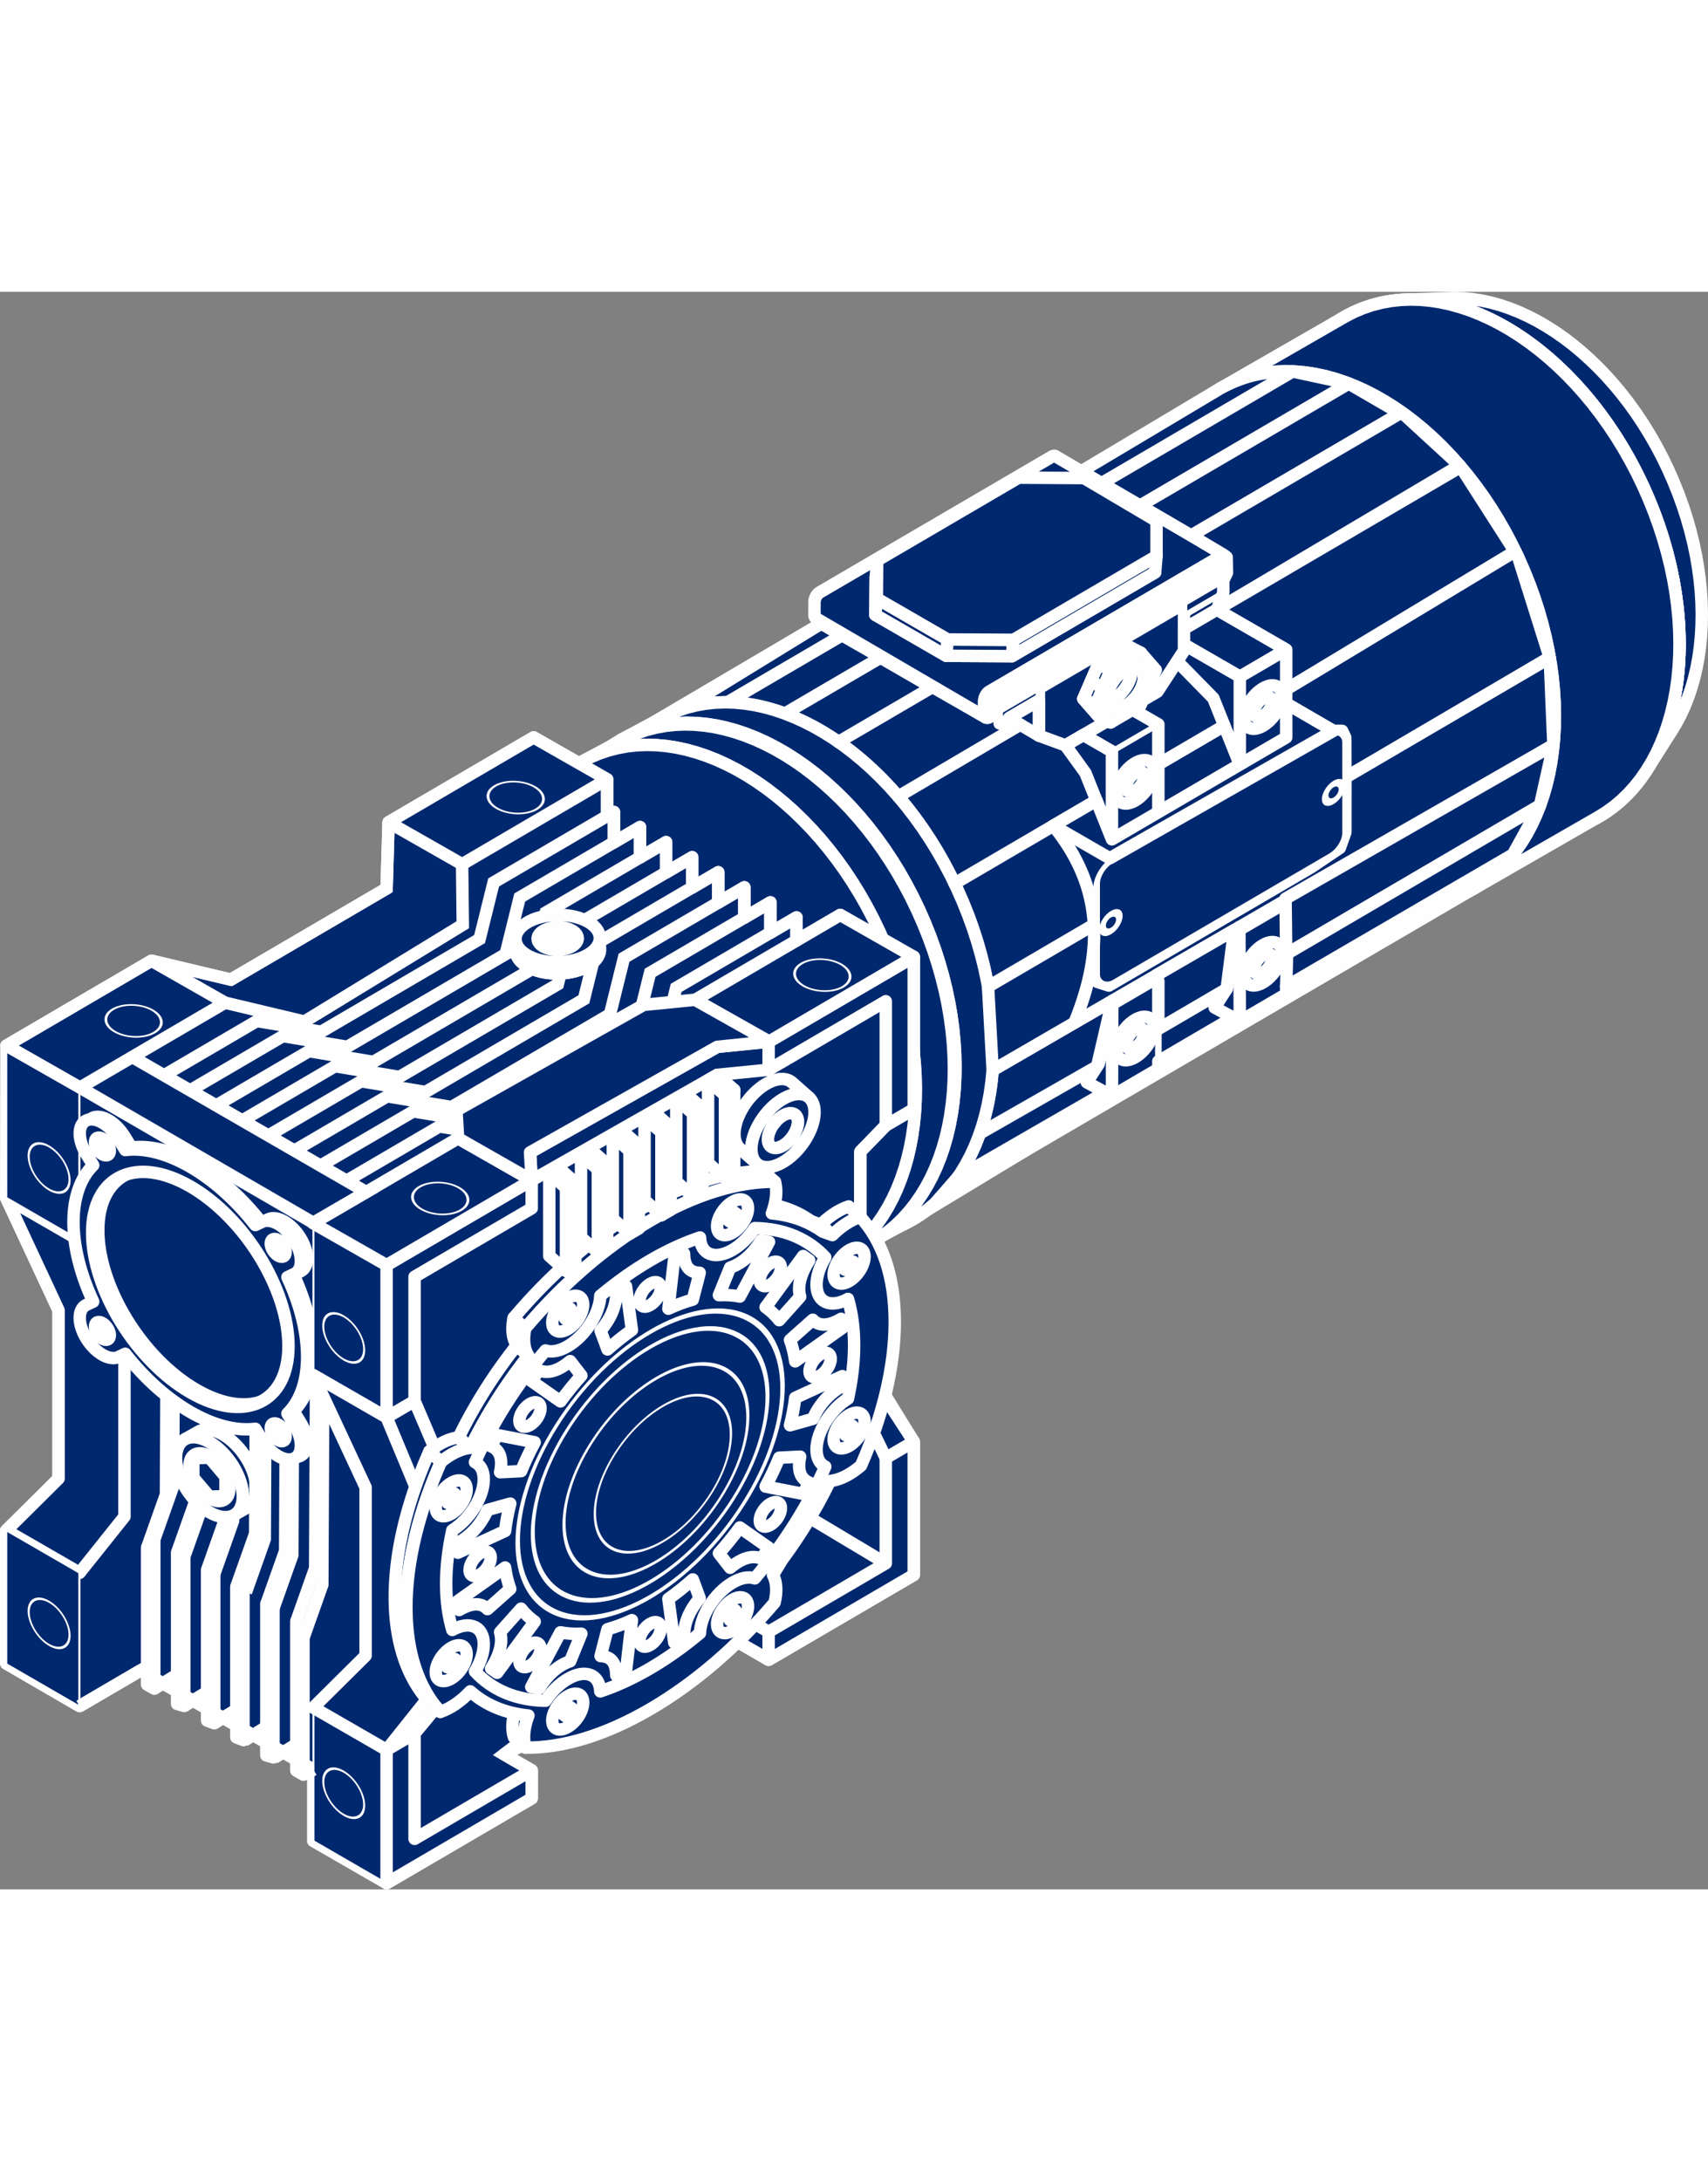<?xml version="1.0" encoding="UTF-8"?>
<!DOCTYPE svg PUBLIC "-//W3C//DTD SVG 1.1//EN" "http://www.w3.org/Graphics/SVG/1.1/DTD/svg11.dtd">
<!-- Creator: CorelDRAW 2020 (64-Bit) -->
<svg xmlns="http://www.w3.org/2000/svg" xml:space="preserve" width="134" height="45.273mm" version="1.1" style="shape-rendering:geometricPrecision; text-rendering:geometricPrecision; image-rendering:optimizeQuality; fill-rule:evenodd; clip-rule:evenodd"
viewBox="0 0 1341.51 1254.65"
 xmlns:xlink="http://www.w3.org/1999/xlink"
 xmlns:xodm="http://www.corel.com/coreldraw/odm/2003">
 <rect x="0" y="0" width="1341.51" height="1254.65" fill="#808080" stroke="none"/>
 <defs>
  <style type="text/css">
   <![CDATA[
    .str3 {stroke:#FEFEFE;stroke-width:9.78;stroke-miterlimit:22.926}
    .str2 {stroke:#FEFEFE;stroke-width:9.78;stroke-linejoin:round;stroke-miterlimit:22.926}
    .str4 {stroke:#FEFEFE;stroke-width:9.78;stroke-linecap:round;stroke-miterlimit:22.926}
    .str0 {stroke:#FEFEFE;stroke-width:9.78;stroke-linecap:round;stroke-linejoin:round;stroke-miterlimit:22.926}
    .str1 {stroke:#FEFEFE;stroke-width:9.78;stroke-linecap:round;stroke-linejoin:round;stroke-miterlimit:22.926}
    .fil1 {fill:none}
    .fil0 {fill:#00286E}
   ]]>
  </style>
 </defs>
 <g id="Слой_x0020_1">
  <g id="_2636727602640">
   <polygon class="fil0 str0" points="535.12,328.03 645.13,260.43 774.18,334.2 785.16,329.37 785.16,338.97 801.35,339.9 889.67,328.04 909.8,339.66 969.93,574.74 709.33,732.5 "/>
   <g>
    <g>
     <g>
      <g>
       <polygon class="fil0 str1" points="861.66,608.33 873.64,556.77 779.67,611.25 769.54,660.97 "/>
       <g>
        <polygon class="fil0 str2" points="1293.06,376.08 1312.62,345.32 1316.42,339.08 1319.9,332.53 1323.06,325.69 1325.89,318.55 1328.41,311.16 1330.59,303.51 1332.44,295.62 1333.96,287.5 1335.14,279.19 1335.98,270.67 1336.48,261.98 1336.62,253.12 1336.42,244.12 1335.87,234.98 1334.95,225.72 1333.68,216.36 1332.05,206.91 1330.05,197.38 1327.68,187.79 1324.94,178.16 1321.82,168.49 1318.33,158.82 1314.45,149.14 1310.24,139.58 1305.76,130.28 1301.01,121.24 1296.01,112.47 1290.78,103.98 1285.32,95.77 1279.66,87.85 1273.79,80.25 1267.74,72.95 1261.53,65.97 1255.15,59.33 1248.62,53.02 1241.97,47.06 1235.19,41.45 1228.31,36.21 1221.34,31.34 1214.28,26.86 1207.16,22.76 1199.98,19.06 1192.76,15.77 1185.52,12.9 1178.26,10.45 1170.99,8.44 1163.74,6.86 1156.51,5.74 1149.31,5.08 1142.17,4.89 1107.79,6.04 1115.55,6.25 1123.37,6.97 1131.23,8.19 1139.12,9.9 1147.01,12.09 1154.91,14.75 1162.78,17.88 1170.63,21.45 1178.43,25.47 1186.17,29.92 1193.84,34.8 1201.42,40.09 1208.9,45.79 1216.26,51.88 1223.5,58.36 1230.59,65.21 1237.52,72.44 1244.28,80.02 1250.86,87.95 1257.23,96.22 1263.39,104.83 1269.32,113.75 1275.01,122.98 1280.44,132.51 1285.6,142.34 1290.48,152.45 1295.05,162.83 1299.26,173.35 1303.06,183.87 1306.45,194.38 1309.43,204.85 1312,215.27 1314.18,225.63 1315.95,235.9 1317.33,246.08 1318.33,256.14 1318.93,266.08 1319.15,275.87 1318.99,285.49 1318.45,294.94 1317.54,304.19 1316.26,313.24 1314.61,322.05 1312.59,330.63 1310.22,338.94 1307.49,346.98 1304.4,354.73 1300.97,362.18 1297.19,369.3 "/>
       </g>
       <path class="fil0 str2" d="M1016.27 269.31c47.16,112.18 147.81,179.28 224.79,149.88 76.98,-29.4 101.16,-144.18 54,-256.36 -47.16,-112.18 -147.81,-179.28 -224.79,-149.88 -76.98,29.4 -101.16,144.18 -53.99,256.36z"/>
       <path class="fil0 str2" d="M1016.27 269.31c47.16,112.18 147.81,179.28 224.79,149.88 76.98,-29.4 101.16,-144.18 54,-256.36 -47.16,-112.18 -147.81,-179.28 -224.79,-149.88 -76.98,29.4 -101.16,144.18 -53.99,256.36z"/>
       <g>
        <polygon class="fil0 str2" points="1156.94,469.05 1254.87,412.7 1261.3,408.74 1267.41,404.33 1273.2,399.49 1278.66,394.23 1283.8,388.56 1288.6,382.51 1293.06,376.08 1297.19,369.3 1300.97,362.18 1304.4,354.73 1307.49,346.98 1310.22,338.94 1312.59,330.63 1314.61,322.05 1316.26,313.24 1317.54,304.19 1318.45,294.94 1318.99,285.49 1319.15,275.87 1318.93,266.08 1318.33,256.14 1317.33,246.08 1315.95,235.9 1314.18,225.63 1312,215.27 1309.43,204.85 1306.45,194.38 1303.06,183.87 1299.26,173.35 1295.05,162.83 1290.48,152.45 1285.6,142.34 1280.44,132.51 1275.01,122.98 1269.32,113.75 1263.39,104.83 1257.23,96.22 1250.86,87.95 1244.28,80.02 1237.52,72.44 1230.59,65.21 1223.5,58.36 1216.26,51.88 1208.9,45.79 1201.42,40.09 1193.84,34.8 1186.17,29.92 1178.43,25.47 1170.63,21.45 1162.78,17.88 1154.91,14.75 1147.01,12.09 1139.12,9.9 1131.23,8.19 1123.37,6.97 1115.55,6.25 1107.79,6.04 1100.09,6.35 1092.47,7.18 1084.95,8.56 1077.55,10.48 1070.26,12.95 1063.2,15.95 1056.45,19.44 958.53,75.8 965.28,72.31 972.34,69.31 979.62,66.83 987.04,64.91 994.55,63.54 1002.17,62.7 1009.87,62.4 1017.63,62.61 1025.45,63.32 1033.31,64.55 1041.2,66.25 1049.09,68.44 1056.98,71.11 1064.86,74.23 1072.71,77.8 1080.51,81.83 1088.25,86.28 1095.92,91.15 1103.5,96.44 1110.98,102.14 1118.35,108.23 1125.58,114.71 1132.67,121.57 1139.6,128.79 1146.36,136.38 1152.94,144.31 1159.31,152.58 1165.47,161.18 1171.4,170.1 1177.09,179.33 1182.52,188.87 1187.68,198.7 1192.55,208.8 1197.13,219.19 1201.34,229.71 1205.14,240.23 1208.53,250.73 1211.51,261.21 1214.08,271.63 1216.26,281.98 1218.03,292.26 1219.41,302.43 1220.41,312.5 1221.01,322.43 1221.23,332.22 1221.07,341.84 1220.53,351.29 1219.62,360.55 1218.34,369.59 1216.69,378.41 1214.67,386.98 1212.3,395.3 1209.57,403.34 1206.48,411.09 1203.05,418.53 1199.27,425.65 1195.14,432.43 1190.68,438.86 1185.88,444.91 1180.74,450.58 1175.28,455.85 1169.49,460.69 1163.38,465.09 "/>
        <polygon class="fil0 str2" points="918.35,325.66 922.92,336.04 927.8,346.15 932.96,355.98 938.39,365.51 944.08,374.75 950.01,383.67 956.17,392.27 962.54,400.54 969.12,408.47 975.88,416.06 982.81,423.28 989.9,430.14 997.13,436.62 1004.5,442.71 1011.98,448.4 1019.56,453.7 1027.23,458.57 1034.97,463.02 1042.77,467.04 1050.61,470.62 1058.49,473.74 1066.39,476.41 1074.28,478.6 1082.17,480.3 1090.03,481.52 1097.84,482.24 1105.61,482.45 1113.31,482.15 1120.92,481.31 1128.44,479.94 1135.85,478.02 1143.13,475.54 1150.2,472.54 1156.94,469.05 1163.38,465.09 1169.49,460.69 1175.28,455.85 1180.74,450.58 1185.88,444.91 1190.68,438.86 1195.14,432.43 1199.27,425.65 1203.05,418.53 1206.48,411.09 1209.57,403.34 1212.3,395.3 1214.67,386.98 1216.69,378.41 1218.34,369.59 1219.62,360.55 1220.53,351.29 1221.07,341.84 1221.23,332.22 1221.01,322.43 1220.41,312.5 1219.41,302.43 1218.03,292.26 1216.26,281.98 1214.08,271.63 1211.51,261.21 1208.53,250.73 1205.14,240.23 1201.34,229.71 1197.13,219.19 1192.55,208.8 1187.68,198.7 1182.52,188.87 1177.09,179.33 1171.4,170.1 1165.47,161.18 1159.31,152.58 1152.94,144.31 1146.36,136.38 1139.6,128.79 1132.67,121.57 1125.58,114.71 1118.35,108.23 1110.98,102.14 1103.5,96.44 1095.92,91.15 1088.25,86.28 1080.51,81.83 1072.71,77.8 1064.86,74.23 1056.98,71.11 1049.09,68.44 1041.2,66.25 1033.31,64.55 1025.45,63.32 1017.63,62.61 1009.87,62.4 1002.17,62.7 994.55,63.54 987.04,64.91 979.62,66.83 972.34,69.31 965.28,72.31 958.53,75.8 952.1,79.75 945.98,84.16 940.19,89 934.73,94.27 929.6,99.93 924.8,105.99 920.33,112.42 916.21,119.2 912.43,126.32 908.99,133.76 905.91,141.51 903.18,149.55 900.8,157.87 898.79,166.44 897.14,175.26 895.86,184.3 894.95,193.56 894.41,203 894.25,212.63 894.47,222.42 895.07,232.35 896.06,242.42 897.44,252.59 899.22,262.87 901.39,273.22 903.97,283.64 906.95,294.11 910.33,304.62 914.14,315.14 "/>
       </g>
       <g>
        <rect class="fil0 str2" transform="matrix(0.529 -0.309 -0 0.529 873.356 360.962)" width="68.92" height="130.52"/>
        <path class="fil0 str2" d="M891.58 399.55c-8.14,4.76 -14.74,2.02 -14.74,-6.12 0,-8.14 6.6,-18.59 14.74,-23.35 8.14,-4.76 14.73,-2.02 14.73,6.12 0,8.14 -6.6,18.59 -14.73,23.35zm0 -7.71c-3.88,2.27 -7.02,0.96 -7.02,-2.92 0,-3.88 3.14,-8.86 7.02,-11.13 3.88,-2.27 7.02,-0.96 7.02,2.92 0,3.88 -3.14,8.86 -7.02,11.12z"/>
       </g>
       <g>
        <rect class="fil0 str2" transform="matrix(0.529 -0.309 -0 0.529 973.768 302.255)" width="68.92" height="130.52"/>
        <path class="fil0 str2" d="M991.99 340.84c-8.14,4.76 -14.73,2.02 -14.73,-6.12 0,-8.14 6.6,-18.59 14.73,-23.35 8.14,-4.76 14.74,-2.01 14.74,6.12 0,8.14 -6.6,18.59 -14.74,23.35zm0 -7.71c-3.88,2.27 -7.02,0.96 -7.02,-2.92 0,-3.88 3.14,-8.86 7.02,-11.13 3.88,-2.27 7.02,-0.96 7.02,2.92 0,3.88 -3.14,8.86 -7.02,11.12z"/>
       </g>
       <g>
        <rect class="fil0 str2" transform="matrix(0.529 -0.309 -0 0.529 873.356 562.559)" width="68.92" height="130.52"/>
        <path class="fil0 str2" d="M891.58 601.14c-8.14,4.76 -14.74,2.02 -14.74,-6.12 0,-8.14 6.6,-18.59 14.74,-23.35 8.14,-4.76 14.73,-2.02 14.73,6.12 0,8.14 -6.6,18.59 -14.73,23.35zm0 -7.71c-3.88,2.27 -7.02,0.96 -7.02,-2.92 0,-3.88 3.14,-8.86 7.02,-11.13 3.88,-2.27 7.02,-0.96 7.02,2.92 0,3.88 -3.14,8.86 -7.02,11.12z"/>
       </g>
       <g>
        <rect class="fil0 str2" transform="matrix(0.529 -0.309 -0 0.529 973.768 503.852)" width="68.92" height="130.52"/>
        <path class="fil0 str2" d="M991.99 542.44c-8.14,4.76 -14.73,2.02 -14.73,-6.12 0,-8.14 6.6,-18.59 14.73,-23.35 8.14,-4.76 14.74,-2.02 14.74,6.12 0,8.14 -6.6,18.59 -14.74,23.35zm0 -7.71c-3.88,2.27 -7.02,0.96 -7.02,-2.92 0,-3.88 3.14,-8.86 7.02,-11.13 3.88,-2.27 7.02,-0.96 7.02,2.92 0,3.88 -3.14,8.86 -7.02,11.13z"/>
       </g>
       <path class="fil0 str2" d="M643.75 256.3l182.66 -106.79c2.23,-1.3 4.04,-4.8 4.04,-7.79l0 -9.31c0,-2.98 -1.82,-4.36 -4.04,-3.06l-182.66 106.79c-2.22,1.3 -4.04,4.8 -4.04,7.79l0 9.31c0,2.98 1.82,4.36 4.04,3.06z"/>
       <g>
        <polygon class="fil0 str2" points="962.55,207.09 829.27,129.27 828.67,128.95 827.98,128.86 827.22,128.98 826.41,129.35 643.75,236.14 642.94,236.73 642.18,237.48 641.5,238.39 640.9,239.4 640.4,240.49 640.03,241.63 639.79,242.79 639.71,243.93 639.71,253.24 639.79,254.28 640.03,255.16 640.4,255.86 640.9,256.37 774.18,334.2 773.69,333.68 773.32,332.98 773.08,332.1 773,331.06 773,321.75 773.08,320.61 773.32,319.46 773.69,318.32 774.18,317.22 774.78,316.21 775.47,315.31 776.23,314.55 777.04,313.96 959.7,207.17 960.51,206.8 961.26,206.68 961.95,206.78 "/>
        <polygon class="fil0 str2" points="777.04,334.12 959.7,227.33 960.51,226.74 961.26,225.98 961.95,225.08 962.55,224.07 963.05,222.97 963.42,221.84 963.66,220.68 963.74,219.54 963.74,210.23 963.66,209.19 963.42,208.31 963.05,207.61 962.55,207.09 961.95,206.78 961.26,206.68 960.51,206.8 959.7,207.17 777.04,313.96 776.23,314.55 775.47,315.31 774.78,316.21 774.18,317.22 773.69,318.32 773.32,319.46 773.08,320.61 773,321.75 773,331.06 773.08,332.1 773.32,332.98 773.69,333.68 774.18,334.2 774.78,334.51 775.47,334.61 776.23,334.49 "/>
       </g>
       <line class="fil1 str1" x1="773.24" y1="326.26" x2="963.98" y2= "214.74" />
       <polygon class="fil0 str2" points="815.98,311.35 929.96,244.71 929.96,281.9 928.53,284.1 909.06,314.02 836.88,356.22 817.41,349.06 815.98,348.54 "/>
       <rect class="fil0 str2" transform="matrix(0.529 -0.309 -0 0.529 785.157 329.373)" width="58.3" height="18.15"/>
       <rect class="fil0 str2" transform="matrix(0.529 -0.309 -0 0.529 929.963 244.71)" width="58.3" height="18.15"/>
       <path class="fil0 str2" d="M477.48 585.62c47.16,112.18 147.8,179.29 224.79,149.88 76.98,-29.4 101.16,-144.18 54,-256.36 -47.17,-112.18 -147.81,-179.28 -224.79,-149.88 -76.98,29.4 -101.16,144.18 -53.99,256.36z"/>
       <g>
        <polygon class="fil0 str2" points="679.39,748.56 709.33,732.5 716.08,729.01 722.51,725.05 728.63,720.65 734.42,715.8 739.88,710.54 745.01,704.87 749.81,698.82 754.28,692.39 758.4,685.61 762.18,678.49 765.62,671.05 768.7,663.3 771.43,655.26 773.81,646.94 775.82,638.36 777.47,629.55 778.75,620.51 779.67,611.25 780.2,601.8 780.36,592.18 780.14,582.39 779.54,572.46 778.55,562.39 777.17,552.22 775.39,541.94 773.22,531.58 770.64,521.16 767.66,510.69 764.27,500.19 760.48,489.67 756.26,479.15 751.69,468.76 746.81,458.65 741.65,448.83 736.22,439.29 730.53,430.06 724.6,421.14 718.44,412.54 712.07,404.27 705.5,396.33 698.74,388.75 691.8,381.53 684.71,374.67 677.48,368.19 670.11,362.1 662.64,356.41 655.05,351.11 647.38,346.23 639.64,341.78 631.84,337.77 624,334.19 616.12,331.06 608.23,328.4 600.33,326.21 592.44,324.5 584.58,323.29 576.77,322.56 569,322.35 561.3,322.66 553.69,323.5 546.17,324.87 538.76,326.79 531.48,329.26 524.41,332.27 517.67,335.76 487.72,351.82 494.48,348.33 501.54,345.33 508.82,342.85 516.23,340.93 523.75,339.56 531.36,338.72 539.06,338.41 546.83,338.62 554.65,339.35 562.51,340.56 570.39,342.27 578.29,344.46 586.18,347.12 594.06,350.25 601.9,353.83 609.7,357.84 617.44,362.3 625.11,367.17 632.69,372.47 640.17,378.16 647.54,384.25 654.77,390.73 661.86,397.59 668.8,404.81 675.56,412.4 682.13,420.33 688.5,428.6 694.66,437.2 700.59,446.12 706.28,455.35 711.71,464.89 716.87,474.71 721.75,484.82 726.32,495.21 730.54,505.73 734.34,516.25 737.72,526.75 740.7,537.22 743.28,547.65 745.45,558 747.23,568.28 748.61,578.45 749.6,588.52 750.2,598.45 750.42,608.24 750.26,617.86 749.72,627.31 748.81,636.57 747.53,645.61 745.88,654.42 743.87,663 741.49,671.32 738.76,679.36 735.68,687.11 732.25,694.55 728.46,701.67 724.34,708.45 719.87,714.88 715.07,720.93 709.94,726.6 704.47,731.86 698.69,736.71 692.57,741.11 686.14,745.07 "/>
        <polygon class="fil0 str2" points="447.54,601.68 452.12,612.06 456.99,622.17 462.15,632 467.59,641.54 473.27,650.77 479.2,659.69 485.36,668.29 491.73,676.56 498.31,684.49 505.07,692.07 512,699.3 519.09,706.15 526.33,712.63 533.69,718.73 541.17,724.42 548.75,729.72 556.42,734.59 564.16,739.04 571.96,743.06 579.81,746.64 587.69,749.76 595.58,752.42 603.48,754.62 611.36,756.32 619.22,757.54 627.04,758.26 634.8,758.47 642.5,758.17 650.12,757.33 657.64,755.96 665.04,754.04 672.33,751.56 679.39,748.56 686.14,745.07 692.57,741.11 698.69,736.71 704.47,731.86 709.94,726.6 715.07,720.93 719.87,714.88 724.34,708.45 728.46,701.67 732.25,694.55 735.68,687.11 738.76,679.36 741.49,671.32 743.87,663 745.88,654.42 747.53,645.61 748.81,636.57 749.72,627.31 750.26,617.86 750.42,608.24 750.2,598.45 749.6,588.52 748.61,578.45 747.23,568.28 745.45,558 743.28,547.65 740.7,537.22 737.72,526.75 734.34,516.25 730.54,505.73 726.32,495.21 721.75,484.82 716.87,474.71 711.71,464.89 706.28,455.35 700.59,446.12 694.66,437.2 688.5,428.6 682.13,420.33 675.56,412.4 668.8,404.81 661.86,397.59 654.77,390.73 647.54,384.25 640.17,378.16 632.69,372.47 625.11,367.17 617.44,362.3 609.7,357.84 601.9,353.83 594.06,350.25 586.18,347.12 578.29,344.46 570.39,342.27 562.51,340.56 554.65,339.35 546.83,338.62 539.06,338.41 531.36,338.72 523.75,339.56 516.23,340.93 508.82,342.85 501.54,345.33 494.48,348.33 487.72,351.82 481.29,355.77 475.18,360.18 469.39,365.02 463.92,370.29 458.79,375.95 453.99,382.01 449.53,388.43 445.4,395.21 441.62,402.34 438.19,409.78 435.1,417.53 432.37,425.57 430,433.89 427.98,442.46 426.33,451.28 425.05,460.32 424.14,469.57 423.6,479.02 423.44,488.65 423.66,498.44 424.26,508.37 425.26,518.43 426.64,528.61 428.41,538.89 430.59,549.24 433.17,559.66 436.14,570.13 439.53,580.64 443.33,591.16 "/>
       </g>
       <path class="fil0 str2" d="M446.34 603.01c47.16,112.18 147.8,179.28 224.79,149.88 76.98,-29.4 101.16,-144.18 54,-256.36 -47.17,-112.18 -147.81,-179.28 -224.79,-149.88 -76.98,29.4 -101.16,144.18 -53.99,256.36z"/>
       <g>
        <polygon class="fil0 str2" points="648.25,765.95 678.19,749.89 684.94,746.4 691.37,742.44 697.49,738.03 703.28,733.19 708.74,727.93 713.87,722.26 718.67,716.2 723.14,709.78 727.26,703 731.05,695.88 734.48,688.43 737.56,680.68 740.29,672.64 742.67,664.33 744.68,655.75 746.33,646.93 747.61,637.89 748.53,628.64 749.07,619.19 749.23,609.56 749,599.77 748.4,589.84 747.41,579.78 746.03,569.6 744.25,559.33 742.08,548.97 739.5,538.55 736.52,528.08 733.14,517.57 729.34,507.05 725.13,496.53 720.55,486.15 715.68,476.04 710.51,466.21 705.08,456.68 699.39,447.45 693.46,438.53 687.31,429.92 680.93,421.65 674.36,413.72 667.6,406.14 660.67,398.91 653.57,392.06 646.34,385.58 638.97,379.49 631.5,373.79 623.92,368.5 616.24,363.62 608.5,359.17 600.7,355.15 592.86,351.57 584.98,348.45 577.09,345.79 569.19,343.6 561.31,341.89 553.45,340.67 545.63,339.95 537.86,339.74 530.16,340.05 522.55,340.88 515.03,342.26 507.62,344.17 500.34,346.65 493.28,349.65 486.53,353.14 456.59,369.2 463.34,365.71 470.4,362.71 477.68,360.24 485.09,358.31 492.61,356.94 500.23,356.11 507.92,355.8 515.69,356.01 523.51,356.73 531.37,357.95 539.25,359.66 547.15,361.85 555.04,364.51 562.92,367.63 570.76,371.21 578.57,375.23 586.31,379.68 593.98,384.56 601.56,389.85 609.04,395.55 616.4,401.64 623.64,408.12 630.72,414.97 637.66,422.2 644.42,429.78 650.99,437.71 657.37,445.98 663.53,454.58 669.46,463.51 675.14,472.74 680.57,482.27 685.73,492.1 690.61,502.21 695.19,512.59 699.4,523.11 703.2,533.63 706.58,544.14 709.56,554.61 712.14,565.03 714.31,575.39 716.09,585.66 717.47,595.84 718.46,605.9 719.07,615.84 719.28,625.63 719.12,635.25 718.59,644.7 717.67,653.95 716.39,663 714.74,671.81 712.73,680.39 710.36,688.7 707.62,696.74 704.54,704.49 701.11,711.94 697.32,719.06 693.2,725.84 688.74,732.27 683.93,738.32 678.8,743.99 673.34,749.25 667.55,754.09 661.43,758.5 655,762.46 "/>
        <polygon class="fil0 str2" points="416.4,619.07 420.98,629.45 425.85,639.56 431.01,649.39 436.45,658.92 442.13,668.15 448.06,677.07 454.22,685.67 460.6,693.95 467.17,701.88 473.93,709.46 480.86,716.69 487.95,723.54 495.19,730.02 502.55,736.11 510.03,741.81 517.61,747.1 525.28,751.98 533.02,756.43 540.82,760.45 548.67,764.02 556.55,767.15 564.44,769.81 572.34,772 580.22,773.71 588.08,774.93 595.9,775.65 603.67,775.86 611.36,775.55 618.98,774.72 626.5,773.34 633.91,771.42 641.19,768.95 648.25,765.95 655,762.46 661.43,758.5 667.55,754.09 673.34,749.25 678.8,743.99 683.93,738.32 688.74,732.27 693.2,725.84 697.32,719.06 701.11,711.94 704.54,704.49 707.62,696.74 710.36,688.7 712.73,680.39 714.74,671.81 716.39,663 717.67,653.95 718.59,644.7 719.12,635.25 719.28,625.63 719.07,615.84 718.46,605.9 717.47,595.84 716.09,585.66 714.31,575.39 712.14,565.03 709.56,554.61 706.58,544.14 703.2,533.63 699.4,523.11 695.19,512.59 690.61,502.21 685.73,492.1 680.57,482.27 675.14,472.74 669.46,463.51 663.53,454.58 657.37,445.98 650.99,437.71 644.42,429.78 637.66,422.2 630.72,414.97 623.64,408.12 616.4,401.64 609.04,395.55 601.56,389.85 593.98,384.56 586.31,379.68 578.57,375.23 570.76,371.21 562.92,367.63 555.04,364.51 547.15,361.85 539.25,359.66 531.37,357.95 523.51,356.73 515.69,356.01 507.92,355.8 500.23,356.11 492.61,356.94 485.09,358.31 477.68,360.24 470.4,362.71 463.34,365.71 456.59,369.2 450.15,373.16 444.04,377.57 438.25,382.41 432.79,387.67 427.65,393.34 422.85,399.4 418.39,405.82 414.26,412.6 410.48,419.72 407.05,427.17 403.96,434.92 401.23,442.96 398.86,451.27 396.84,459.85 395.2,468.66 393.91,477.71 393,486.96 392.46,496.41 392.3,506.03 392.52,515.82 393.13,525.76 394.12,535.82 395.5,546 397.28,556.27 399.45,566.63 402.03,577.05 405,587.52 408.39,598.02 412.19,608.54 "/>
       </g>
       <line class="fil1 str3" x1="909.8" y1="339.66" x2="887.37" y2= "326.71" />
       <polyline class="fil1 str3" points="873.36,360.96 850.92,348.01 855.14,350.45 "/>
       <polygon class="fil0 str1" points="973.77,302.25 929.96,276.96 929.96,264.64 955.79,249.53 1010.21,280.95 "/>
       <polygon class="fil0 str1" points="873.36,429.97 852.51,377.86 836.88,356.22 850.92,348.01 873.36,360.96 "/>
       <polygon class="fil0 str1" points="973.77,371.27 952.92,319.15 924.55,290.22 929.96,281.9 929.96,276.96 973.77,302.25 "/>
       <polygon class="fil0 str1" points="815.98,348.54 792.5,334.68 815.98,320.95 815.98,345.49 "/>
       <path class="fil0 str2" d="M862.7 292.25l11.83 -6.91 11.82 -6.91 5.91 6.78 5.91 6.78 -5.91 13.7 -5.91 13.7 -11.82 6.91 -11.83 6.91 -5.91 -6.78 -5.91 -6.78 5.91 -13.7 5.91 -13.7zm11.83 27.91c7.92,-4.63 14.34,-14.81 14.34,-22.73 0,-7.92 -6.42,-10.59 -14.34,-5.96 -7.92,4.63 -14.34,14.81 -14.34,22.73 0,7.92 6.42,10.59 14.34,5.96z"/>
       <g>
        <polygon class="fil0 str2" points="872.33,297.22 862.7,292.25 874.52,285.33 884.15,290.31 "/>
        <polygon class="fil0 str2" points="874.01,326.86 864.38,321.89 866.5,322.4 868.94,322.3 871.63,321.56 874.52,320.16 875.99,319.23 877.41,318.18 878.78,317.02 880.1,315.77 881.36,314.43 882.54,313.02 883.65,311.55 884.66,310.02 885.59,308.47 886.41,306.88 887.13,305.28 887.74,303.67 888.22,302.07 888.57,300.49 888.79,298.94 888.86,297.43 888.57,294.71 887.74,292.5 886.41,290.84 884.66,289.74 894.3,294.71 896.05,295.81 897.37,297.48 898.21,299.68 898.5,302.4 898.43,303.91 898.21,305.46 897.85,307.04 897.37,308.64 896.77,310.25 896.05,311.85 895.22,313.44 894.3,315 893.28,316.52 892.17,317.99 890.99,319.4 889.74,320.74 888.42,321.99 887.04,323.15 885.62,324.2 884.15,325.13 881.26,326.53 878.57,327.27 876.14,327.37 "/>
        <polygon class="fil0 str2" points="872.33,338.18 862.7,333.21 856.79,326.42 866.42,331.39 "/>
        <polygon class="fil0 str2" points="866.42,331.39 856.79,326.42 850.87,319.64 860.51,324.61 "/>
        <polygon class="fil0 str2" points="860.51,324.61 850.87,319.64 856.79,305.94 866.42,310.91 "/>
        <polygon class="fil0 str2" points="866.42,310.91 856.79,305.94 862.7,292.25 872.33,297.22 "/>
        <polygon class="fil0 str2" points="884.15,290.31 874.52,285.33 886.35,278.42 895.98,283.39 "/>
        <path class="fil0 str2" d="M872.33 297.22l11.82 -6.91 11.83 -6.91 5.91 6.78 5.91 6.78 -5.91 13.7 -5.91 13.7 -11.83 6.91 -11.82 6.91 -5.91 -6.78 -5.91 -6.78 5.91 -13.7 5.91 -13.7zm11.82 27.91l1.47 -0.93 1.42 -1.05 1.37 -1.16 1.32 -1.25 1.25 -1.34 1.18 -1.41 1.11 -1.47 1.02 -1.52 0.93 -1.56 0.83 -1.59 0.72 -1.6 0.6 -1.61 0.48 -1.6 0.35 -1.58 0.22 -1.55 0.07 -1.51 -0.29 -2.72 -0.84 -2.2 -1.32 -1.66 -1.75 -1.1 -2.12 -0.51 -2.44 0.1 -2.69 0.74 -2.89 1.4 -1.47 0.93 -1.42 1.05 -1.37 1.16 -1.32 1.25 -1.26 1.34 -1.18 1.41 -1.11 1.47 -1.02 1.52 -0.93 1.56 -0.83 1.59 -0.72 1.6 -0.6 1.61 -0.48 1.6 -0.35 1.59 -0.22 1.55 -0.07 1.51 0.29 2.72 0.83 2.2 1.32 1.67 1.75 1.1 2.12 0.51 2.44 -0.1 2.69 -0.74 2.89 -1.4z"/>
       </g>
       <polygon class="fil0 str1" points="687.84,223.78 687.54,253.68 743.23,285.84 794.86,286.12 907.25,220.35 907.25,192.78 850.29,159.11 798.93,158.77 "/>
       <g>
        <polygon class="fil0 str1" points="688.96,210.94 687.84,223.78 687.54,253.68 688.66,240.85 "/>
        <polygon class="fil0 str1" points="688.66,240.85 687.54,253.68 743.23,285.84 744.35,273.01 "/>
        <polygon class="fil0 str1" points="744.35,273.01 743.23,285.84 794.86,286.12 795.98,273.28 "/>
        <polygon class="fil0 str1" points="795.98,273.28 794.86,286.12 907.25,220.35 908.37,207.52 "/>
        <polygon class="fil0 str1" points="688.96,210.94 688.66,240.85 744.35,273.01 795.98,273.28 908.37,207.52 908.37,179.94 851.41,146.27 800.05,145.94 "/>
       </g>
       <polyline class="fil1 str1" points="618.04,330.29 691.54,287.28 731.92,310.59 658.57,353.51 "/>
       <path class="fil0 str1" d="M958.53 75.8l-109.24 65.16 16.02 9.36 148.49 -86.89c-18.34,-1.74 -36.76,2.19 -55.27,12.38z"/>
       <polygon class="fil0 str1" points="895.48,167.93 865.31,150.32 1015.3,62.54 1059.34,72.04 "/>
       <polygon class="fil0 str1" points="895.48,167.93 1059.34,72.04 1099.62,95.41 935.64,191.38 "/>
       <polygon class="fil0 str1" points="955.79,249.53 960.79,236.29 960.79,226.69 963.66,220.68 963.42,208.31 961.26,206.68 935.64,191.38 1100.93,94.65 1146.36,136.38 "/>
       <line class="fil1 str1" x1="801.35" y1="339.9" x2="705.5" y2= "396.33" />
       <line class="fil1 str1" x1="749.72" y1="464.69" x2="861.16" y2= "399.48" />
       <polygon class="fil0 str1" points="1010.21,312.26 1010.21,280.95 955.79,249.53 1147.27,137.47 1191.33,206.27 "/>
       <polygon class="fil0 str1" points="1010.21,312.26 1010.21,323.29 1047.21,344.8 1054.16,344.8 1056.62,350.09 1056.74,381.41 1217.15,287.12 1192.55,208.8 1190.12,203.75 "/>
       <polygon class="fil0 str1" points="779.67,611.25 1220.08,355.92 1217.21,287.5 1056.74,381.41 1056.7,424.47 1052.34,436.7 1030.33,451.59 870.88,544.82 862.05,542.01 861.34,495.75 776.04,545.67 "/>
       <g>
        <rect class="fil0 str2" transform="matrix(0.529 -0.309 -0 0.529 861.341 453.471)" width="369.56" height="183.31" rx="24.19" ry="24.19"/>
        <circle class="fil0 str2" transform="matrix(0.529 -0.309 -0 0.529 872.584 495.359)" r="12.47"/>
        <circle class="fil0 str2" transform="matrix(0.529 -0.309 -0 0.529 1047.43 393.132)" r="12.47"/>
       </g>
       <polygon class="fil0 str1" points="1010.21,520.13 1209.57,403.34 1220.08,355.92 1009.71,476.53 "/>
       <polygon class="fil0 str1" points="963.44,547.5 954.03,562.1 973.77,572.86 973.43,498.92 "/>
       <polygon class="fil0 str1" points="863.03,606.21 853.62,620.81 873.36,631.57 873.64,556.77 "/>
       <polygon class="fil0 str1" points="909.8,578.9 963.44,547.5 969.33,501.29 908.49,536.57 909.8,541.26 "/>
       <polygon class="fil0 str1" points="909.8,371.02 961.56,340.73 973.77,371.27 909.8,408.67 "/>
       <polygon class="fil0 str1" points="961.56,340.73 952.92,319.15 924.55,290.22 909.06,314.02 897.52,320.77 895.98,324.35 892.81,329.85 909.8,339.66 909.8,371.02 "/>
       <polygon class="fil0 str1" points="871.6,444.86 827.3,419.29 861.16,399.48 873.36,429.97 1010.21,349.96 1010.21,323.29 1047.21,344.8 "/>
       <polygon class="fil0 str1" points="734.4,715.82 1160.16,467.08 1188.28,441.89 1010.21,545.54 1010.21,551.56 973.77,572.86 973.74,566.88 909.8,604.3 909.8,610.26 873.36,631.57 868.1,628.7 752.05,695.61 "/>
       <polygon class="fil0 str1" points="1010.9,519.73 1010.21,545.54 1188.28,441.89 1209.57,403.34 "/>
      </g>
      <polyline class="fil1 str1" points="513.54,337.97 645.13,260.43 661,269.88 571.31,322.37 "/>
     </g>
     <path class="fil1 str1" d="M843.89 574.02c23.04,-56.37 22.62,-106.6 -16.58,-154.73"/>
    </g>
    <polygon class="fil0 str1" points="305.19,416.59 419.12,349.92 476.88,382.85 476.88,411.65 482.21,408.52 482.21,432.33 502.7,420.35 502.7,444.16 523.18,432.17 523.18,455.98 543.66,444 543.66,467.81 564.14,455.82 564.14,479.63 584.63,467.65 584.63,491.46 605.11,479.47 605.11,503.28 625.59,491.3 625.59,509.46 659.93,489.36 717.69,522.3 717.69,641.83 695.71,654.68 675.68,675.3 675.68,726.49 675.68,838.63 717.69,903.01 717.69,1007.68 603.71,1074.32 579.42,1060.3 395.89,1148.59 417.62,1161.14 417.62,1183.12 303.64,1249.76 246.04,1216.55 246.04,1160.53 110.28,1082.74 62.49,1110.71 4.89,1077.28 4.89,972.81 46.01,932.01 46.01,799.85 4.89,711.63 5.07,592 118.99,525.33 181.32,540.17 303.64,468.58 "/>
    <polygon class="fil0 str2" points="46.01,865.82 46.01,866.04 46.01,932.01 4.89,972.81 62.49,1006.03 97.75,961.85 97.75,895.88 97.75,895.66 97.75,829.69 62.49,744.85 4.89,711.63 46.01,799.85 "/>
    <rect class="fil0 str2" transform="matrix(0.166 0.096 -0 0.164 4.889 592.101)" width="346.08" height="727.38"/>
    <circle class="fil0 str2" transform="matrix(0.166 0.096 -0 0.175 38.572 688.113)" r="96.79"/>
    <path class="fil0 str2" d="M205.34 890.92c-30.8,3.92 -71.34,-19.46 -102.14,-58.9l-5.37 2.54c-6.96,3.29 -18.24,-3.22 -25.2,-14.53 -6.96,-11.31 -6.96,-23.15 0,-26.44l5.37 -2.54c-20.67,-44.22 -20.67,-86.76 0,-107.14l-5.37 -8.73c-6.96,-11.31 -6.96,-23.15 0,-26.43 6.96,-3.29 18.24,3.22 25.2,14.53l5.37 8.73c30.8,-3.92 71.34,19.46 102.14,58.9l5.37 -2.53c6.96,-3.29 18.24,3.22 25.2,14.53 6.96,11.31 6.96,23.15 0,26.44l-5.37 2.54c20.67,44.22 20.67,86.76 0,107.14l5.37 8.73c6.96,11.31 6.96,23.15 0,26.43 -6.96,3.29 -18.24,-3.22 -25.2,-14.53l-5.37 -8.73zm-51.07 -28.58c-42.58,-24.55 -77.09,-80.66 -77.09,-125.33 0,-44.67 34.52,-60.97 77.09,-36.42 42.58,24.55 77.1,80.66 77.1,125.33 0,44.66 -34.52,60.97 -77.1,36.42zm-64.9 -50.22c2.29,3.72 2.29,7.61 0,8.69 -2.29,1.08 -6,-1.06 -8.28,-4.78 -2.29,-3.72 -2.29,-7.61 0,-8.69 2.29,-1.08 6,1.06 8.28,4.78zm129.79 74.84c2.29,-1.08 6,1.06 8.29,4.78 2.29,3.72 2.29,7.61 0,8.69 -2.29,1.08 -6,-1.06 -8.29,-4.78 -2.29,-3.72 -2.29,-7.61 0,-8.69zm0 -136.15c-2.29,-3.72 -2.29,-7.61 0,-8.69 2.29,-1.08 6,1.06 8.29,4.78 2.29,3.72 2.29,7.61 0,8.69 -2.29,1.08 -6,-1.06 -8.29,-4.77zm-129.79 -74.84c-2.29,1.08 -6,-1.06 -8.28,-4.78 -2.29,-3.72 -2.29,-7.61 0,-8.69 2.29,-1.08 6,1.06 8.28,4.78 2.29,3.72 2.29,7.61 0,8.69z"/>
    <rect class="fil0 str2" transform="matrix(0.166 0.096 -0 0.144 4.889 972.81)" width="346.08" height="727.38"/>
    <circle class="fil0 str2" transform="matrix(0.166 0.096 -0 0.175 38.572 1045.7)" r="96.79"/>
    <polygon class="fil0 str2" points="121.17,979.83 115.56,986.25 115.56,1093.76 121.17,1096.99 "/>
    <polygon class="fil0 str2" points="144.72,993.35 139.11,990.12 139.11,1108.99 144.72,1110.58 "/>
    <polygon class="fil0 str2" points="168.27,1006.95 162.67,1003.72 162.67,1122.05 168.28,1124.16 "/>
    <rect class="fil0 str2" transform="matrix(-0.166 -0.096 -0 0.164 303.643 764.378)" width="346.08" height="727.38"/>
    <circle class="fil0 str2" transform="matrix(-0.166 -0.096 -0 0.175 269.961 821.543)" r="96.79"/>
    <rect class="fil0 str2" transform="matrix(-0.166 -0.096 -0 0.144 303.643 1145.09)" width="346.08" height="727.38"/>
    <circle class="fil0 str2" transform="matrix(-0.166 -0.096 -0 0.175 269.961 1179.13)" r="96.79"/>
    <polygon class="fil0 str2" points="232.74,1044.17 238.35,1057.06 238.35,1164.57 232.74,1161.33 "/>
    <polygon class="fil0 str2" points="209.19,1030.58 214.8,1033.82 214.8,1150.98 209.19,1149.38 "/>
    <polygon class="fil0 str2" points="185.63,1016.98 191.24,1020.21 191.24,1137.4 185.63,1135.26 "/>
    <polygon class="fil0 str2" points="287.16,1004.88 287.16,1005.1 287.16,1071.07 246.04,1111.87 303.64,1145.09 338.9,1100.91 338.9,1034.94 338.9,1034.72 338.9,968.75 303.64,883.91 246.04,850.69 287.16,938.91 "/>
    <g>
     <polygon class="fil0 str2" points="412.77,1143.29 403.66,1135.1 403.39,1134.18 403.16,1133.23 402.96,1132.25 402.79,1131.24 402.66,1130.19 402.57,1129.12 402.51,1128.01 402.49,1126.87 402.55,1124.83 402.72,1122.77 403,1120.67 403.38,1118.55 403.87,1116.4 404.46,1114.24 405.14,1112.07 405.92,1109.9 415.02,1118.09 414.25,1120.27 413.56,1122.44 412.97,1124.6 412.49,1126.74 412.1,1128.86 411.82,1130.96 411.65,1133.03 411.59,1135.06 411.61,1136.2 411.67,1137.31 411.76,1138.39 411.9,1139.43 412.06,1140.44 412.26,1141.43 412.5,1142.37 "/>
     <polygon class="fil0 str2" points="345.82,1115.22 336.72,1107.03 335.16,1105.25 333.63,1103.42 332.15,1101.54 330.72,1099.6 329.33,1097.62 327.98,1095.58 326.67,1093.49 325.42,1091.35 324.21,1089.15 323.04,1086.91 321.92,1084.62 320.85,1082.27 319.83,1079.88 318.86,1077.43 317.93,1074.94 317.05,1072.39 316.22,1069.8 315.45,1067.15 314.72,1064.46 314.04,1061.72 313.42,1058.93 312.85,1056.09 312.33,1053.2 311.86,1050.26 311.44,1047.28 311.09,1044.24 310.78,1041.16 310.53,1038.03 310.33,1034.86 310.19,1031.64 310.1,1028.36 310.08,1025.05 310.1,1021.66 310.19,1018.25 310.33,1014.83 310.54,1011.39 310.8,1007.93 311.11,1004.44 311.47,1000.95 311.9,997.44 312.38,993.92 312.91,990.38 313.49,986.83 314.13,983.27 314.82,979.7 315.56,976.11 316.36,972.52 317.21,968.91 318.1,965.3 319.05,961.68 320.04,958.06 321.08,954.42 322.18,950.79 323.32,947.14 324.51,943.5 325.75,939.85 327.03,936.19 328.36,932.54 329.74,928.88 331.16,925.23 332.62,921.58 334.14,917.92 335.69,914.27 337.29,910.62 346.39,918.82 344.79,922.46 343.24,926.12 341.73,929.77 340.26,933.42 338.84,937.08 337.46,940.73 336.13,944.39 334.85,948.04 333.61,951.69 332.43,955.34 331.28,958.98 330.19,962.61 329.14,966.25 328.15,969.88 327.2,973.49 326.31,977.11 325.46,980.71 324.67,984.31 323.93,987.89 323.23,991.46 322.6,995.03 322.01,998.58 321.48,1002.11 321,1005.64 320.58,1009.14 320.21,1012.64 319.9,1016.12 319.64,1019.58 319.44,1023.02 319.29,1026.45 319.21,1029.86 319.18,1033.24 319.21,1036.56 319.29,1039.83 319.43,1043.05 319.63,1046.23 319.88,1049.35 320.19,1052.44 320.55,1055.47 320.96,1058.45 321.43,1061.39 321.95,1064.28 322.52,1067.12 323.15,1069.91 323.82,1072.65 324.55,1075.35 325.33,1077.99 326.15,1080.58 327.03,1083.13 327.96,1085.63 328.93,1088.07 329.96,1090.46 331.03,1092.81 332.15,1095.1 333.31,1097.34 334.52,1099.54 335.78,1101.68 337.08,1103.77 338.43,1105.81 339.82,1107.8 341.26,1109.73 342.74,1111.61 344.26,1113.44 "/>
     <polygon class="fil0 str2" points="346.39,918.82 337.29,910.62 338.25,909.84 339.23,909.08 340.22,908.34 341.21,907.63 342.22,906.94 343.23,906.27 344.25,905.63 345.28,905.01 347.28,903.9 349.25,902.92 351.18,902.07 353.08,901.35 354.94,900.75 356.75,900.27 358.53,899.92 360.25,899.69 369.35,907.89 367.63,908.11 365.86,908.47 364.04,908.94 362.18,909.54 360.28,910.26 358.35,911.12 356.38,912.1 354.39,913.2 353.35,913.82 352.33,914.47 351.32,915.13 350.32,915.82 349.32,916.54 348.33,917.28 347.36,918.04 "/>
     <polygon class="fil0 str2" points="369.35,907.89 360.25,899.69 360.25,899.69 369.35,907.88 "/>
     <polygon class="fil0 str2" points="369.35,907.88 360.25,899.69 360.3,899.61 369.4,907.8 "/>
     <polygon class="fil0 str2" points="369.4,907.8 360.3,899.61 361.43,897.31 362.58,895 363.75,892.69 364.95,890.38 366.16,888.07 367.39,885.76 368.65,883.44 369.93,881.13 371.23,878.81 372.55,876.5 373.9,874.18 375.26,871.86 376.64,869.55 378.05,867.24 379.48,864.92 380.93,862.61 382.39,860.3 383.87,858 385.37,855.72 386.87,853.46 388.39,851.2 389.92,848.97 391.47,846.74 393.02,844.53 394.59,842.34 396.17,840.16 397.76,837.99 399.36,835.84 400.97,833.71 402.59,831.59 404.23,829.48 405.87,827.39 414.97,835.59 413.33,837.68 411.7,839.78 410.07,841.9 408.46,844.04 406.86,846.19 405.27,848.35 403.69,850.53 402.12,852.73 400.57,854.93 399.03,857.16 397.5,859.4 395.97,861.65 394.47,863.91 392.98,866.19 391.5,868.49 390.03,870.8 388.58,873.11 387.15,875.43 385.74,877.74 384.36,880.06 383,882.38 381.65,884.69 380.33,887.01 379.03,889.32 377.76,891.64 376.5,893.95 375.26,896.26 374.05,898.57 372.85,900.88 371.68,903.19 370.53,905.5 "/>
     <polygon class="fil0 str2" points="414.97,835.59 405.87,827.39 405.92,827.32 415.02,835.51 "/>
     <polygon class="fil0 str2" points="415.02,835.51 405.92,827.32 405.92,827.32 415.02,835.51 "/>
     <polygon class="fil0 str2" points="415.02,835.51 405.92,827.32 405.3,826.33 404.74,825.28 404.24,824.17 403.81,823.02 403.43,821.81 403.12,820.56 402.87,819.26 402.69,817.92 402.56,816.53 402.5,815.11 402.5,813.65 402.56,812.15 402.68,810.62 402.87,809.06 403.11,807.47 403.42,805.85 412.52,814.04 412.21,815.66 411.97,817.25 411.78,818.81 411.66,820.34 411.6,821.84 411.6,823.3 411.67,824.72 411.79,826.11 411.98,827.45 412.23,828.75 412.54,830 412.91,831.21 413.34,832.37 413.84,833.47 414.4,834.52 "/>
     <polygon class="fil0 str2" points="412.52,814.04 403.42,805.85 406.13,802.67 408.87,799.51 411.64,796.39 414.44,793.29 417.26,790.22 420.11,787.18 422.98,784.17 425.89,781.19 428.81,778.25 431.76,775.34 434.73,772.46 437.73,769.61 440.75,766.8 443.79,764.03 446.86,761.29 449.94,758.6 453.05,755.94 456.18,753.31 459.32,750.73 462.49,748.19 465.68,745.69 468.88,743.23 472.11,740.81 475.35,738.44 478.61,736.11 481.89,733.83 485.18,731.59 488.49,729.4 491.81,727.25 495.15,725.16 498.5,723.11 501.87,721.11 505.21,719.19 508.53,717.33 511.84,715.54 515.14,713.81 518.42,712.15 521.68,710.54 524.93,709.01 528.16,707.53 531.37,706.12 534.57,704.78 537.75,703.49 540.91,702.27 544.05,701.11 547.17,700.02 550.27,698.98 553.35,698.01 556.41,697.1 559.45,696.25 562.47,695.46 565.47,694.74 568.44,694.07 571.39,693.47 574.32,692.92 577.22,692.44 580.1,692.02 582.96,691.65 585.79,691.35 588.59,691.11 591.37,690.92 594.12,690.8 596.84,690.73 599.54,690.72 608.64,698.92 605.94,698.92 603.22,698.99 600.47,699.11 597.69,699.3 594.89,699.54 592.06,699.85 589.2,700.21 586.32,700.63 583.42,701.12 580.49,701.66 577.54,702.27 574.57,702.93 571.58,703.65 568.56,704.44 565.52,705.29 562.46,706.2 559.37,707.17 556.27,708.21 553.15,709.3 550.01,710.46 546.85,711.69 543.67,712.97 540.47,714.32 537.26,715.73 534.03,717.2 530.78,718.74 527.52,720.34 524.24,722 520.95,723.73 517.64,725.53 514.31,727.38 510.98,729.31 507.61,731.3 504.25,733.35 500.91,735.45 497.59,737.59 494.28,739.78 490.99,742.02 487.71,744.3 484.45,746.63 481.21,749 477.99,751.42 474.78,753.88 471.6,756.38 468.43,758.92 465.28,761.51 462.15,764.13 459.04,766.79 455.96,769.49 452.89,772.22 449.85,775 446.83,777.81 443.83,780.65 440.86,783.53 437.91,786.44 434.99,789.39 432.09,792.36 429.21,795.37 426.36,798.41 423.54,801.48 420.74,804.58 417.98,807.71 415.23,810.86 "/>
     <polygon class="fil0 str2" points="606.26,723.7 597.16,715.51 597.22,715.53 606.32,723.72 "/>
     <polygon class="fil0 str2" points="606.32,723.72 597.22,715.53 598.86,715.7 600.49,715.89 602.11,716.12 603.72,716.37 605.33,716.65 606.91,716.95 608.49,717.29 610.06,717.65 611.61,718.04 613.15,718.46 614.69,718.9 616.21,719.38 617.71,719.89 619.2,720.42 620.68,720.98 622.15,721.57 624.15,722.44 626.12,723.35 628.04,724.32 629.92,725.33 631.75,726.39 633.55,727.5 635.31,728.65 637.02,729.85 646.12,738.04 644.41,736.84 642.65,735.69 640.85,734.58 639.02,733.52 637.14,732.51 635.22,731.54 633.26,730.63 631.25,729.77 629.79,729.18 628.3,728.61 626.81,728.08 625.31,727.57 623.79,727.1 622.26,726.65 620.71,726.23 619.16,725.84 617.59,725.48 616.01,725.15 614.43,724.84 612.83,724.56 611.21,724.31 609.6,724.08 607.96,723.89 "/>
     <polygon class="fil0 str2" points="646.12,738.04 637.02,729.85 644.65,732.59 653.75,740.78 "/>
     <polygon class="fil0 str2" points="653.75,740.78 644.65,732.59 645.97,731.3 647.3,730.07 648.64,728.88 650,727.75 651.37,726.66 652.75,725.62 654.13,724.64 655.52,723.7 656.91,722.83 658.3,722.01 659.7,721.24 661.08,720.53 662.47,719.89 663.85,719.3 665.22,718.77 666.58,718.3 675.68,726.49 674.32,726.96 672.95,727.49 671.57,728.08 670.19,728.73 668.8,729.43 667.41,730.2 666.01,731.02 664.62,731.9 663.23,732.83 661.85,733.81 660.47,734.85 659.11,735.94 657.75,737.08 656.4,738.26 655.07,739.5 "/>
    </g>
    <path class="fil0 str2" d="M631.25 970.99c-5.4,8.56 -11.07,16.83 -16.97,24.81l-7.19 11.83c2.97,5.43 3.4,13.15 1.3,21.77 -28.55,33.56 -61.84,62.71 -97.41,83.51 -35.9,20.98 -69.48,30.75 -98.21,30.38 -0.76,-2.4 -1.17,-5.15 -1.17,-8.23 0,-5.37 1.23,-11.16 3.43,-16.97l0 0 -0.05 -0.02c-8.79,-0.83 -17.15,-2.81 -24.94,-6.05 -7.8,-3.23 -14.66,-7.57 -20.63,-12.88l-0.04 -0.02 0 0c-7.36,7.87 -15.72,13.54 -23.53,16.1 -16.92,-18.69 -26.65,-46.36 -26.65,-81.98 0,-36.02 9.94,-75.53 27.21,-114.42 2.57,-2.11 5.24,-4 8,-5.61 5.36,-3.13 10.44,-4.87 14.96,-5.32l0 -0 0.05 -0.08c5.97,-12.29 12.84,-24.66 20.63,-37.01 7.79,-12.35 16.15,-24.1 24.95,-35.21l0.04 -0.07 0 -0c-3.48,-5.14 -4.31,-12.78 -2.5,-21.47 28.78,-34.08 62.46,-63.69 98.45,-84.74 35.67,-20.85 69.06,-30.62 97.66,-30.39 0.68,2.3 1.04,4.91 1.04,7.82 -0,5.37 -1.23,11.16 -3.43,16.97l0 0 0.06 0.02c8.79,0.83 17.14,2.81 24.93,6.05 5.4,2.24 10.35,5.02 14.87,8.27l7.63 2.74c6.97,-6.96 14.7,-11.96 21.93,-14.29 17.2,18.69 27.1,46.54 27.1,82.47 0,35.54 -9.67,74.47 -26.52,112.85 -2.98,2.58 -6.12,4.87 -9.36,6.77 -5.36,3.13 -10.44,4.87 -14.97,5.32l-0.05 0.08c-5.97,12.28 -12.84,24.66 -20.63,37.01z"/>
    <path class="fil0 str2" d="M575.36 738.94c-6.71,3.92 -12.14,1.66 -12.14,-5.04 0,-6.71 5.44,-15.32 12.14,-19.24 6.71,-3.92 12.14,-1.66 12.14,5.05 0,6.7 -5.44,15.32 -12.14,19.24zm1.31 -16.09l1.05 0.75 1.04 0.75 -0.66 1.97 -0.66 1.97 -1.7 1.22 -1.7 1.22 -1.05 -0.75 -1.04 -0.75 0.66 -1.97 0.66 -1.97 1.7 -1.22 1.7 -1.22z"/>
    <path class="fil0 str2" d="M303.64 764.38l113.98 -66.64 0 21.98 -92 53.79 0 97.56 -21.98 12.85 0 -119.54zm300.07 -175.44l113.98 -66.64 0 119.53 -21.98 12.85 0 -97.55 -92 53.79 0 -21.98zm113.98 314.07l0 104.68 -113.98 66.64 0 -21.98 92 -53.79 0 -82.7 21.98 -12.85zm-300.07 280.12l-113.98 66.64 0 -104.68 21.98 -12.85 0 82.7 92 -53.79 0 21.98z"/>
    <g>
     <polygon class="fil0 str2" points="624.76,646.38 611.48,634.57 612.57,635.94 613.26,637.76 613.5,640 613.26,642.52 612.57,645.15 611.48,647.79 610.04,650.39 608.29,652.85 606.28,655.12 604.06,657.1 601.68,658.74 599.29,659.89 597.07,660.5 595.07,660.59 593.32,660.16 591.87,659.26 605.15,671.06 606.6,671.97 608.35,672.39 610.36,672.31 612.57,671.7 614.96,670.55 617.34,668.91 619.56,666.92 621.57,664.66 623.32,662.19 624.76,659.6 625.86,656.95 626.55,654.33 626.78,651.81 626.55,649.56 625.86,647.75 "/>
     <polygon class="fil0 str2" points="594.38,684.62 581.1,672.82 579.86,671.5 578.81,669.94 577.98,668.15 577.37,666.13 576.99,663.88 576.86,661.42 576.99,658.81 577.37,656.13 577.98,653.39 578.81,650.63 579.86,647.85 581.1,645.07 582.53,642.33 584.13,639.63 585.9,637 587.8,634.45 589.85,632.01 592.02,629.7 594.3,627.53 596.68,625.53 599.14,623.71 601.68,622.1 604.22,620.74 606.68,619.68 609.06,618.9 611.34,618.41 613.51,618.18 615.55,618.23 617.46,618.54 619.22,619.11 620.83,619.94 622.25,621.01 635.54,632.82 634.11,631.74 632.5,630.92 630.74,630.34 628.83,630.03 626.79,629.99 624.62,630.21 622.34,630.71 619.96,631.49 617.5,632.55 614.96,633.91 612.42,635.52 609.96,637.33 607.58,639.33 605.3,641.5 603.13,643.82 601.09,646.25 599.18,648.8 597.41,651.43 595.81,654.13 594.38,656.88 593.14,659.65 592.09,662.43 591.26,665.2 590.65,667.93 590.27,670.61 590.14,673.23 590.27,675.69 590.65,677.93 591.26,679.95 592.09,681.74 593.14,683.3 "/>
    </g>
    <path class="fil0 str2" d="M614.96 683.53c-13.7,8.01 -24.81,3.4 -24.81,-10.31 0,-13.7 11.11,-31.31 24.81,-39.32 13.7,-8.01 24.81,-3.4 24.81,10.31 0,13.7 -11.11,31.31 -24.81,39.32zm0 -12.99c-6.53,3.82 -11.82,1.62 -11.82,-4.91 0,-6.53 5.29,-14.92 11.82,-18.74 6.53,-3.82 11.83,-1.62 11.83,4.91 0,6.53 -5.3,14.92 -11.83,18.74z"/>
    <g>
     <polygon class="fil0 str2" points="451.93,699.66 438.65,687.85 431.41,692.09 444.69,703.9 "/>
     <polygon class="fil0 str2" points="444.69,703.9 431.41,692.09 431.41,757.13 444.69,768.93 "/>
     <polygon class="fil0 str2" points="576.65,626.74 563.37,614.93 556.13,619.17 569.41,630.97 "/>
     <polygon class="fil0 str2" points="569.41,630.97 556.13,619.17 556.13,684.21 569.41,696.01 "/>
     <polygon class="fil0 str2" points="551.71,641.32 538.43,629.52 531.18,633.75 544.46,645.56 "/>
     <polygon class="fil0 str2" points="544.46,645.56 531.18,633.75 531.18,698.79 544.46,710.59 "/>
     <polygon class="fil0 str2" points="526.76,655.91 513.48,644.1 506.24,648.34 519.52,660.14 "/>
     <polygon class="fil0 str2" points="519.52,660.14 506.24,648.34 506.24,713.37 519.52,725.18 "/>
     <polygon class="fil0 str2" points="501.82,670.49 488.54,658.69 481.29,662.92 494.57,674.73 "/>
     <polygon class="fil0 str2" points="494.57,674.73 481.29,662.92 481.29,727.96 494.57,739.76 "/>
     <polygon class="fil0 str2" points="476.87,685.08 463.59,673.27 456.35,677.51 469.63,689.31 "/>
     <polygon class="fil0 str2" points="469.63,689.31 456.35,677.51 456.35,742.54 469.63,754.35 "/>
    </g>
    <path class="fil0 str2" d="M451.93 699.66l-7.24 4.23 0 65.04 7.24 -4.24 0 -65.03zm124.73 -72.92l-7.24 4.23 0 65.03 7.24 -4.23 0 -65.03zm-24.94 14.59l-7.24 4.23 0 65.03 7.24 -4.23 0 -65.03zm-24.94 14.58l-7.24 4.23 0 65.03 7.24 -4.23 0 -65.04zm-24.95 14.59l-7.24 4.23 0 65.03 7.24 -4.23 0 -65.03zm-24.94 14.58l-7.24 4.24 0 65.03 7.24 -4.24 0 -65.03z"/>
    <path class="fil0 str2" d="M200.55 892.9c-30.8,3.92 -71.34,-19.46 -102.14,-58.9l-5.37 2.54c-6.96,3.29 -18.24,-3.22 -25.2,-14.53 -6.96,-11.31 -6.96,-23.15 0,-26.43l5.37 -2.54c-20.67,-44.22 -20.67,-86.76 0,-107.14l-5.37 -8.73c-6.96,-11.31 -6.96,-23.15 0,-26.44 6.96,-3.29 18.24,3.22 25.2,14.53l5.37 8.73c30.8,-3.92 71.34,19.46 102.14,58.9l5.37 -2.54c6.96,-3.29 18.24,3.22 25.2,14.53 6.96,11.31 6.96,23.15 0,26.43l-5.37 2.54c20.67,44.22 20.67,86.76 0,107.14l5.37 8.73c6.96,11.31 6.96,23.15 0,26.44 -6.96,3.29 -18.24,-3.22 -25.2,-14.53l-5.37 -8.73zm-51.07 -28.59c-42.58,-24.55 -77.1,-80.66 -77.1,-125.33 0,-44.66 34.52,-60.97 77.1,-36.41 42.58,24.55 77.09,80.66 77.09,125.32 0,44.67 -34.52,60.97 -77.09,36.42zm-64.9 -50.22c2.29,3.72 2.29,7.61 0,8.69 -2.29,1.08 -6,-1.06 -8.29,-4.77 -2.29,-3.72 -2.29,-7.61 0,-8.69 2.29,-1.08 6,1.06 8.29,4.78zm129.79 74.84c2.29,-1.08 6,1.06 8.28,4.77 2.29,3.72 2.29,7.61 0,8.69 -2.29,1.08 -6,-1.06 -8.28,-4.78 -2.29,-3.72 -2.29,-7.61 0,-8.69zm0 -136.15c-2.29,-3.72 -2.29,-7.61 0,-8.69 2.29,-1.08 6,1.06 8.28,4.78 2.29,3.72 2.29,7.61 0,8.69 -2.29,1.08 -6,-1.06 -8.28,-4.78zm-129.79 -74.84c-2.29,1.08 -6,-1.06 -8.29,-4.78 -2.29,-3.72 -2.29,-7.61 0,-8.69 2.29,-1.08 6,1.06 8.29,4.77 2.29,3.72 2.29,7.61 0,8.69z"/>
    <g>
     <polygon class="fil0 str2" points="164.48,915.61 175.08,909.59 181.39,917.06 170.8,923.08 "/>
     <polygon class="fil0 str2" points="170.8,923.08 181.39,917.06 187.71,924.53 177.11,930.55 "/>
     <polygon class="fil0 str2" points="177.11,930.55 187.71,924.53 187.71,932.17 177.11,938.2 "/>
     <polygon class="fil0 str2" points="175.57,948.94 186.17,942.92 183.85,943.59 181.18,943.57 178.23,942.83 175.08,941.34 173.47,940.33 171.92,939.18 170.41,937.91 168.97,936.53 167.6,935.05 166.31,933.47 165.1,931.83 163.98,930.13 162.97,928.37 162.07,926.59 161.29,924.78 160.63,922.96 160.1,921.14 159.71,919.35 159.47,917.58 159.39,915.85 159.71,912.71 160.63,910.15 162.07,908.19 163.98,906.86 153.39,912.89 151.48,914.22 150.03,916.18 149.12,918.74 148.8,921.87 148.88,923.6 149.12,925.37 149.5,927.17 150.03,928.98 150.69,930.8 151.48,932.61 152.38,934.4 153.39,936.15 154.51,937.86 155.71,939.5 157.01,941.07 158.38,942.55 159.82,943.94 161.32,945.21 162.88,946.36 164.48,947.36 167.64,948.85 170.59,949.59 173.25,949.61 "/>
     <polygon class="fil0 str2" points="151.85,915.98 162.44,909.96 168.76,909.77 158.17,915.8 "/>
     <polygon class="fil0 str2" points="158.17,915.8 168.76,909.77 175.08,909.59 164.48,915.61 "/>
     <polygon class="fil0 str2" points="177.11,938.2 187.71,932.17 187.71,939.83 177.11,945.85 "/>
     <polygon class="fil0 str2" points="145.93,900.76 156.53,894.74 158.39,894.04 160.41,893.62 162.57,893.49 164.87,893.65 167.28,894.12 169.79,894.89 172.4,895.97 175.08,897.38 177.76,899.07 180.36,900.98 182.88,903.11 185.28,905.43 187.58,907.91 189.74,910.53 191.76,913.28 193.62,916.13 195.31,919.06 196.82,922.05 198.14,925.07 199.24,928.12 200.13,931.15 200.77,934.16 201.17,937.12 201.31,940.01 201.17,942.75 200.77,945.25 200.13,947.52 199.24,949.53 198.14,951.3 196.82,952.82 195.31,954.06 193.62,955.04 183.03,961.06 184.72,960.09 186.23,958.84 187.55,957.33 188.65,955.56 189.53,953.54 190.18,951.28 190.58,948.77 190.71,946.04 190.58,943.15 190.18,940.19 189.53,937.18 188.65,934.14 187.55,931.1 186.23,928.07 184.72,925.08 183.03,922.15 181.17,919.3 179.15,916.56 176.98,913.93 174.69,911.45 172.28,909.14 169.77,907.01 167.16,905.09 164.48,903.4 161.8,902 159.2,900.91 156.68,900.14 154.27,899.68 151.98,899.51 149.82,899.64 147.8,900.06 "/>
    </g>
    <g>
     <path class="fil0 str2" d="M164.48 958.43c-14.48,-8.35 -26.23,-27.44 -26.23,-42.64 0,-15.19 11.74,-20.74 26.23,-12.39 14.49,8.35 26.23,27.44 26.23,42.64 0,15.2 -11.74,20.74 -26.23,12.39z"/>
     <path class="fil0 str2" d="M164.48 947.36c-8.66,-4.99 -15.68,-16.41 -15.68,-25.49 0,-9.09 7.02,-12.4 15.68,-7.41 8.66,4.99 15.69,16.41 15.69,25.5 0,9.08 -7.02,12.4 -15.69,7.4z"/>
     <polygon class="fil0 str2" points="164.48,915.61 170.8,923.08 177.11,930.55 177.11,938.2 177.11,945.85 170.8,946.03 164.48,946.21 158.17,938.75 151.85,931.28 151.85,923.63 151.85,915.98 158.17,915.8 "/>
    </g>
    <polyline class="fil1 str3" points="62.49,1110.71 115.56,1079.65 121.17,1076.37 "/>
    <polyline class="fil1 str3" points="232.74,1044.17 247.54,1002.41 248.22,855.38 "/>
    <polyline class="fil1 str3" points="238.35,1057.06 253.15,1015.31 253.83,868.27 "/>
    <polyline class="fil1 str3" points="121.17,979.83 135.97,938.07 136.28,871.11 "/>
    <polyline class="fil1 str3" points="115.56,986.25 130.36,944.5 130.73,865.57 "/>
    <line class="fil1 str3" x1="139.11" y1="990.12" x2="153.91" y2= "948.36" />
    <line class="fil1 str4" x1="144.72" y1="993.35" x2="158.28" y2= "955.12" />
    <line class="fil1 str3" x1="162.67" y1="1003.72" x2="177.47" y2= "961.96" />
    <polyline class="fil1 str3" points="168.27,1006.95 183.07,965.19 183.03,961.06 "/>
    <polyline class="fil1 str3" points="185.63,1016.98 200.43,975.22 200.81,893.34 "/>
    <polyline class="fil1 str3" points="193.14,1021.31 207.94,979.55 208.28,906.03 "/>
    <polyline class="fil1 str3" points="209.19,1030.58 223.99,988.82 224.32,916.71 "/>
    <polyline class="fil1 str3" points="214.8,1033.81 229.6,992.05 229.95,916.61 "/>
    <line class="fil1 str3" x1="121.17" y1="1096.99" x2="139.11" y2= "1085.93" />
    <line class="fil1 str3" x1="144.72" y1="1110.58" x2="162.67" y2= "1099.51" />
    <line class="fil1 str3" x1="168.28" y1="1124.16" x2="186.22" y2= "1113.1" />
    <line class="fil1 str3" x1="191.83" y1="1137.74" x2="209.77" y2= "1126.68" />
    <line class="fil1 str3" x1="215.39" y1="1151.32" x2="233.33" y2= "1140.26" />
    <line class="fil1 str3" x1="238.94" y1="1164.9" x2="246.04" y2= "1160.53" />
    <polyline class="fil1 str3" points="325.62,1132.24 342.74,1111.61 342,1110.67 "/>
    <line class="fil1 str3" x1="717.69" y1="903.01" x2="695.25" y2= "866.7" />
    <line class="fil1 str3" x1="695.71" y1="654.68" x2="675.68" y2= "675.3" />
    <line class="fil1 str3" x1="675.68" y1="675.3" x2="675.68" y2= "726.49" />
    <line class="fil1 str3" x1="325.62" y1="871.06" x2="341.21" y2= "907.63" />
    <polyline class="fil1 str3" points="603.71,610.92 563.37,614.93 417.62,697.74 423.63,694.17 "/>
    <polyline class="fil1 str3" points="603.71,588.94 563.37,592.95 416.32,675.84 417.62,697.74 "/>
    <polygon class="fil0 str2" points="5.07,592 62.83,624.93 176.76,558.26 118.99,525.33 "/>
    <circle class="fil0 str2" transform="matrix(0.167 0.095 0.151 -0.088 104.945 572.573)" r="96.79"/>
    <polygon class="fil0 str2" points="245.88,731.44 303.64,764.38 417.57,697.71 359.81,664.77 "/>
    <circle class="fil0 str2" transform="matrix(0.167 0.095 0.151 -0.088 345.759 712.016)" r="96.79"/>
    <polygon class="fil0 str2" points="305.19,416.59 362.95,449.53 476.88,382.85 419.12,349.92 "/>
    <circle class="fil0 str2" transform="matrix(0.167 0.095 0.151 -0.088 405.07 397.164)" r="96.79"/>
    <polygon class="fil0 str2" points="546.01,556.03 603.77,588.97 717.69,522.3 659.93,489.36 "/>
    <circle class="fil0 str2" transform="matrix(0.167 0.095 0.151 -0.088 645.883 536.608)" r="96.79"/>
    <polyline class="fil1 str3" points="118.99,525.33 181.32,540.17 303.64,468.58 305.19,416.59 "/>
    <polyline class="fil1 str3" points="176.76,558.26 239.08,573.1 363.49,497.05 362.95,449.52 "/>
    <polyline class="fil1 str3" points="62.83,624.93 246.04,731.16 287.64,707 103.89,600.91 "/>
    <polyline class="fil1 str3" points="128.84,615.32 201.71,572.67 252.25,581.11 376.67,508.3 387.72,463.82 482.21,408.52 "/>
    <polyline class="fil1 str3" points="149.32,627.14 222.2,584.49 272.73,592.94 397.16,520.13 408.2,475.65 502.7,420.35 "/>
    <polyline class="fil1 str3" points="169.8,638.97 242.68,596.32 293.21,604.77 417.64,531.95 428.68,487.47 523.18,432.17 "/>
    <polyline class="fil1 str3" points="190.28,650.79 263.16,608.14 313.7,616.59 438.12,543.78 449.16,499.3 543.66,444 "/>
    <polyline class="fil1 str3" points="210.76,662.61 283.64,619.97 334.18,628.42 458.6,555.6 469.64,511.12 564.14,455.82 "/>
    <polyline class="fil1 str3" points="231.25,674.44 304.12,631.79 354.66,640.24 479.09,567.43 490.13,522.95 584.63,467.65 "/>
    <polyline class="fil1 str3" points="251.73,686.26 324.6,643.62 375.14,652.06 499.57,579.25 510.61,534.77 605.11,479.47 "/>
    <polyline class="fil1 str3" points="272.21,698.09 345.09,655.44 395.62,663.89 520.05,591.08 531.09,546.6 625.59,491.3 "/>
    <polygon class="fil0 str2" points="359.81,664.77 417.62,697.74 416.32,675.84 563.37,592.95 604.12,588.76 545.9,555.97 505.55,559.99 358.51,642.87 "/>
    <path class="fil0 str2" d="M457.76 501.53c14.73,5.93 17.88,17.53 7.05,25.93 -10.83,8.39 -31.55,10.39 -46.28,4.47 -14.73,-5.93 -17.89,-17.53 -7.05,-25.93 10.83,-8.39 31.55,-10.39 46.28,-4.47zm-10.27 7.96c7.02,2.82 8.52,8.36 3.36,12.35 -5.16,4 -15.04,4.96 -22.05,2.13 -7.02,-2.83 -8.52,-8.36 -3.36,-12.36 5.16,-4 15.04,-4.95 22.05,-2.13z"/>
    <g>
     <polygon class="fil0 str2" points="471.09,506.49 471.2,515.34 471.22,517.13 470.94,518.92 470.35,520.7 469.44,522.46 468.22,524.18 466.68,525.85 464.81,527.46 462.66,528.96 460.31,530.3 457.78,531.5 455.08,532.53 452.24,533.41 449.29,534.12 446.24,534.68 443.13,535.06 439.97,535.28 436.79,535.33 433.61,535.21 430.45,534.91 427.34,534.43 424.3,533.78 421.36,532.95 418.53,531.93 415.9,530.75 413.55,529.46 411.48,528.06 409.69,526.56 408.18,524.98 406.97,523.33 406.05,521.63 405.42,519.89 405.09,518.12 405.06,516.33 404.95,507.48 404.98,509.26 405.31,511.03 405.93,512.78 406.86,514.48 408.07,516.12 409.58,517.7 411.37,519.2 413.44,520.6 415.79,521.9 418.42,523.07 421.25,524.09 424.19,524.93 427.23,525.58 430.34,526.05 433.5,526.35 436.68,526.48 439.86,526.43 443.02,526.21 446.13,525.82 449.18,525.27 452.13,524.56 454.97,523.68 457.67,522.64 460.2,521.45 462.55,520.1 464.7,518.61 466.57,516.99 468.11,515.33 469.33,513.6 470.24,511.85 470.83,510.07 471.11,508.28 "/>
     <polygon class="fil0 str2" points="422.27,507.68 422.38,516.54 422.8,514.84 423.81,513.18 425.44,511.62 426.46,510.9 427.58,510.26 428.79,509.69 430.07,509.2 431.42,508.78 432.83,508.44 434.28,508.18 435.77,507.99 437.27,507.89 438.79,507.87 440.3,507.92 441.81,508.07 443.29,508.29 444.74,508.6 446.14,509 447.49,509.49 449.86,510.67 451.7,512.05 453,513.58 453.74,515.22 453.91,516.92 453.8,508.07 453.63,506.37 452.89,504.73 451.59,503.19 449.75,501.81 447.38,500.63 446.03,500.15 444.63,499.75 443.18,499.44 441.7,499.21 440.19,499.07 438.68,499.01 437.16,499.03 435.66,499.14 434.17,499.32 432.72,499.59 431.31,499.93 429.96,500.34 428.68,500.84 427.47,501.41 426.35,502.05 425.33,502.76 423.7,504.33 422.68,505.98 "/>
     <path class="fil0 str2" d="M457.65 492.68l2.62 1.18 2.35 1.29 2.07 1.4 1.79 1.5 1.5 1.58 1.22 1.65 0.92 1.7 0.63 1.74 0.33 1.77 0.02 1.79 -0.28 1.79 -0.59 1.78 -0.91 1.76 -1.22 1.72 -1.54 1.67 -1.87 1.61 -2.15 1.5 -2.35 1.34 -2.54 1.19 -2.7 1.03 -2.84 0.88 -2.95 0.72 -3.05 0.55 -3.11 0.39 -3.16 0.22 -3.18 0.05 -3.18 -0.12 -3.16 -0.3 -3.11 -0.47 -3.04 -0.65 -2.95 -0.83 -2.83 -1.02 -2.63 -1.18 -2.35 -1.29 -2.07 -1.4 -1.79 -1.5 -1.51 -1.58 -1.22 -1.65 -0.92 -1.7 -0.63 -1.74 -0.33 -1.77 -0.02 -1.79 0.28 -1.79 0.59 -1.78 0.91 -1.75 1.22 -1.72 1.54 -1.67 1.87 -1.61 2.15 -1.5 2.35 -1.34 2.54 -1.19 2.7 -1.03 2.84 -0.88 2.95 -0.72 3.04 -0.55 3.11 -0.39 3.16 -0.22 3.18 -0.05 3.18 0.12 3.16 0.3 3.11 0.47 3.04 0.65 2.95 0.83 2.83 1.02zm-10.27 7.95l2.37 1.18 1.84 1.38 1.3 1.54 0.74 1.64 0.17 1.7 -0.42 1.7 -1.01 1.66 -1.63 1.56 -1.02 0.72 -1.12 0.64 -1.21 0.57 -1.29 0.49 -1.35 0.42 -1.41 0.34 -1.45 0.26 -1.49 0.19 -1.5 0.11 -1.52 0.02 -1.52 -0.06 -1.5 -0.14 -1.48 -0.23 -1.45 -0.31 -1.41 -0.4 -1.35 -0.48 -2.37 -1.18 -1.84 -1.38 -1.3 -1.54 -0.74 -1.64 -0.17 -1.7 0.42 -1.7 1.01 -1.66 1.63 -1.56 1.02 -0.72 1.12 -0.64 1.21 -0.57 1.29 -0.49 1.35 -0.42 1.41 -0.34 1.45 -0.26 1.48 -0.19 1.5 -0.11 1.52 -0.02 1.52 0.06 1.5 0.14 1.48 0.22 1.45 0.31 1.41 0.4 1.35 0.48z"/>
    </g>
    <line class="fil1 str3" x1="476.88" y1="382.85" x2="476.88" y2= "411.65" />
    <line class="fil1 str4" x1="482.21" y1="408.52" x2="482.21" y2= "432.33" />
    <line class="fil1 str4" x1="502.7" y1="420.35" x2="502.7" y2= "444.16" />
    <line class="fil1 str4" x1="523.18" y1="432.17" x2="523.18" y2= "455.98" />
    <line class="fil1 str4" x1="543.66" y1="444" x2="543.66" y2= "467.81" />
    <line class="fil1 str4" x1="564.14" y1="455.82" x2="564.14" y2= "479.63" />
    <line class="fil1 str4" x1="584.63" y1="467.65" x2="584.63" y2= "491.46" />
    <line class="fil1 str4" x1="605.11" y1="479.47" x2="605.11" y2= "503.28" />
    <line class="fil1 str4" x1="625.59" y1="491.3" x2="625.59" y2= "509.46" />
    <path class="fil0 str2" d="M623.92 967.95c-9.55,15.13 -20.01,29.33 -31.1,42.45 -10.03,-3.51 -25.76,5.89 -35.55,21.39 -4.77,7.56 -7.26,15.2 -7.48,21.57 -25.67,21.46 -52.63,37.22 -78.31,45.78 -0.47,-13.44 -11.74,-17.83 -25.57,-9.74 -6.75,3.95 -12.89,10.15 -17.46,17.09 -11.09,-0.15 -21.55,-2.12 -31.1,-6.09 -9.55,-3.97 -17.63,-9.7 -24.27,-16.91 9.38,-15.51 9.17,-31.13 -0.61,-35.19 -4.77,-1.98 -10.95,-0.86 -17.2,2.58 -6.44,-21.91 -6.45,-48.86 0,-78.31 13.72,-8.49 24.69,-26.17 24.69,-40 0,-6.75 -2.61,-11.36 -6.88,-13.43 6.63,-14.97 14.72,-30.16 24.28,-45.29 9.55,-15.13 20.01,-29.33 31.1,-42.45 10.03,3.51 25.76,-5.89 35.55,-21.4 4.77,-7.55 7.26,-15.19 7.48,-21.56 25.67,-21.46 52.63,-37.22 78.31,-45.79 0.47,13.44 11.74,17.83 25.57,9.74 6.75,-3.95 12.89,-10.15 17.46,-17.09 11.09,0.16 21.55,2.13 31.1,6.09 9.55,3.97 17.64,9.7 24.27,16.91 -9.37,15.51 -9.17,31.13 0.62,35.19 4.77,1.98 10.95,0.86 17.19,-2.58 6.45,21.91 6.45,48.86 0,78.31 -13.72,8.49 -24.69,26.18 -24.69,40 0,6.75 2.61,11.36 6.88,13.43 -6.63,14.97 -14.72,30.16 -24.28,45.3z"/>
    <path class="fil0 str2" d="M454.5 806.05c-4.74,7.52 -12.43,12.01 -17.17,10.04 -4.74,-1.97 -4.74,-9.66 0,-17.17 4.74,-7.51 12.43,-12.01 17.17,-10.04 4.74,1.97 4.74,9.66 0,17.17zm-9.9 -5.97l1.7 -0.77 1.7 -0.77 0.66 1.21 0.66 1.2 -1.04 1.97 -1.05 1.98 -1.7 0.77 -1.7 0.77 -0.66 -1.21 -0.66 -1.2 1.04 -1.97 1.05 -1.98z"/>
    <path class="fil0 str2" d="M658.31 778.42c-4.74,-1.97 -4.74,-9.66 0,-17.17 4.74,-7.52 12.43,-12.01 17.17,-10.04 4.74,1.97 4.74,9.66 -0,17.17 -4.74,7.52 -12.43,12.01 -17.17,10.04zm11.76 -16.78l-0.22 1.84 -0.22 1.83 -1.59 1.59 -1.59 1.59 -1.36 -0.25 -1.37 -0.25 0.23 -1.84 0.22 -1.83 1.59 -1.59 1.59 -1.59 1.36 0.25 1.37 0.25z"/>
    <path class="fil0 str2" d="M654.75 901.36c0,-6.71 5.44,-15.32 12.14,-19.24 6.71,-3.92 12.14,-1.66 12.15,5.04 -0,6.71 -5.44,15.32 -12.14,19.24 -6.71,3.92 -12.14,1.66 -12.14,-5.04zm15.32 -7.64l-1.37 1.85 -1.36 1.84 -1.59 0.27 -1.59 0.27 -0.22 -1.57 -0.23 -1.57 1.37 -1.85 1.36 -1.84 1.59 -0.27 1.59 -0.27 0.22 1.57 0.23 1.57z"/>
    <path class="fil0 str2" d="M566.78 1035.74c4.74,-7.52 12.43,-12.01 17.17,-10.04 4.74,1.97 4.74,9.66 0,17.17 -4.74,7.51 -12.43,12.01 -17.17,10.04 -4.74,-1.97 -4.74,-9.66 0,-17.17zm9.9 5.97l-1.7 0.77 -1.7 0.77 -0.66 -1.2 -0.66 -1.2 1.04 -1.97 1.05 -1.98 1.7 -0.77 1.7 -0.77 0.66 1.2 0.66 1.2 -1.04 1.97 -1.05 1.98z"/>
    <path class="fil0 str2" d="M445.92 1102.85c6.71,-3.92 12.14,-1.66 12.14,5.04 0,6.71 -5.44,15.32 -12.14,19.24 -6.7,3.92 -12.14,1.66 -12.14,-5.04 0,-6.7 5.44,-15.32 12.14,-19.24zm-1.31 16.09l-1.05 -0.76 -1.04 -0.75 0.66 -1.97 0.66 -1.97 1.7 -1.22 1.7 -1.22 1.05 0.76 1.04 0.75 -0.66 1.97 -0.66 1.97 -1.7 1.22 -1.7 1.22z"/>
    <path class="fil0 str2" d="M362.97 1063.37c4.74,1.97 4.74,9.66 0,17.17 -4.74,7.52 -12.43,12.01 -17.17,10.04 -4.74,-1.97 -4.74,-9.66 0,-17.17 4.74,-7.51 12.43,-12.01 17.17,-10.04zm-11.76 16.78l0.22 -1.84 0.22 -1.83 1.59 -1.59 1.59 -1.59 1.36 0.25 1.37 0.25 -0.23 1.84 -0.22 1.83 -1.59 1.59 -1.59 1.59 -1.36 -0.25 -1.37 -0.25z"/>
    <path class="fil0 str2" d="M366.53 940.43c0,6.71 -5.44,15.32 -12.14,19.24 -6.71,3.92 -12.14,1.66 -12.15,-5.04 0,-6.71 5.44,-15.32 12.14,-19.24 6.71,-3.92 12.14,-1.66 12.14,5.04zm-15.32 7.64l1.37 -1.85 1.36 -1.84 1.59 -0.27 1.59 -0.27 0.22 1.57 0.22 1.57 -1.37 1.85 -1.36 1.84 -1.59 0.27 -1.59 0.27 -0.22 -1.57 -0.23 -1.57z"/>
    <line class="fil1 str3" x1="695.71" y1="915.86" x2="686.33" y2= "896.37" />
    <polyline class="fil1 str3" points="603.71,1074.32 579.42,1060.3 593.25,1046.3 603.71,1052.34 "/>
    <polyline class="fil1 str3" points="417.62,1161.14 395.89,1148.59 408.22,1139.19 "/>
    <polyline class="fil1 str3" points="695.71,998.56 636.2,962.94 635.92,963.4 "/>
    <g>
     <circle class="fil0 str2" transform="matrix(0.255 -0.404 0.255 0.106 510.638 920.895)" r="288.41"/>
     <circle class="fil0 str2" transform="matrix(0.226 -0.358 0.226 0.094 510.638 920.895)" r="288.41"/>
     <circle class="fil0 str2" transform="matrix(0.177 -0.28 0.177 0.073 515.194 925.451)" r="288.41"/>
     <circle class="fil0 str2" transform="matrix(0.131 -0.207 0.131 0.054 520.66 928.184)" r="288.41"/>
    </g>
    <g>
     <path class="fil0 str2" d="M440.21 871.38c-7.65,-5.36 -15.3,-10.71 -22.95,-16.07 2.05,-2.78 4.09,-5.55 6.14,-8.33 7.06,2.92 15.23,0.39 24.43,-7.22 2.93,3.78 5.87,7.56 8.8,11.33 -5.71,6.39 -11.21,13.16 -16.42,20.28zm-18.09 12.75c-3.25,5.15 -8.52,8.23 -11.77,6.88 -3.25,-1.35 -3.25,-6.62 0,-11.77 3.25,-5.15 8.52,-8.23 11.77,-6.88 3.25,1.35 3.25,6.62 0,11.77zm-2.17 19.36c-9.83,-1.9 -19.66,-3.81 -29.48,-5.71 -1.58,2.97 -3.16,5.94 -4.74,8.91 7.05,2.94 9.3,9.8 7.07,20.3 5.49,-0.28 10.99,-0.56 16.48,-0.83 3.05,-7.49 6.6,-15.07 10.68,-22.66z"/>
     <path class="fil0 str2" d="M524.97 798.59c1.54,-13.26 3.08,-26.52 4.62,-39.78 2.56,-1.17 5.13,-2.34 7.69,-3.51 0.01,9.97 4.2,14.89 12.28,15.1 -1.81,7.02 -3.62,14.04 -5.43,21.05 -6.19,1.74 -12.6,4.11 -19.16,7.14zm-14.33 -2.88c-4.59,2.69 -8.32,1.14 -8.32,-3.46 0,-4.6 3.73,-10.5 8.32,-13.19 4.6,-2.69 8.33,-1.14 8.33,3.46 0,4.6 -3.73,10.5 -8.33,13.19zm-14.33 19.63c-1.54,-11.46 -3.08,-22.92 -4.62,-34.38 -2.57,1.83 -5.13,3.66 -7.69,5.48 -0.01,9.99 -4.2,19.8 -12.28,29.45 1.81,4.9 3.62,9.8 5.43,14.71 6.19,-5.5 12.6,-10.62 19.16,-15.27z"/>
     <path class="fil0 str2" d="M601.33 797.44c9.83,-13.39 19.66,-26.79 29.48,-40.19 1.58,1.12 3.16,2.24 4.74,3.36 -7.05,11.19 -9.3,20.67 -7.07,28.56 -5.49,6.15 -10.99,12.29 -16.48,18.44 -3.05,-3.92 -6.61,-7.34 -10.68,-10.18zm-2.17 -16.82c-3.25,-1.35 -3.25,-6.62 0,-11.77 3.25,-5.15 8.52,-8.23 11.77,-6.88 3.25,1.35 3.25,6.62 0,11.77 -3.25,5.15 -8.52,8.23 -11.77,6.88zm-18.09 8.41c7.65,-14.3 15.3,-28.6 22.95,-42.9 -2.05,-0.39 -4.09,-0.77 -6.14,-1.15 -7.07,11.18 -15.23,18.2 -24.43,21.35 -2.93,7.21 -5.87,14.42 -8.8,21.63 5.71,-0.29 11.21,0.05 16.42,1.08z"/>
     <path class="fil0 str2" d="M624.56 868.61c12.36,-5.69 24.72,-11.37 37.08,-17.06 -0.33,2.76 -0.66,5.51 -0.99,8.27 -9.98,5.85 -17.34,14.34 -22.27,25.3 -5.96,1.68 -11.92,3.35 -17.88,5.02 1.88,-7.29 3.25,-14.5 4.06,-21.54zm11.26 -20.91c0,-4.59 3.73,-10.5 8.33,-13.19 4.59,-2.69 8.32,-1.14 8.32,3.46 0,4.6 -3.73,10.5 -8.32,13.19 -4.6,2.69 -8.33,1.14 -8.33,-3.46zm-11.26 -7.75c12.36,-8.76 24.72,-17.53 37.08,-26.3 -0.33,-2.37 -0.66,-4.74 -0.99,-7.11 -9.98,5.83 -17.34,5.94 -22.27,0.74 -5.96,5.29 -11.92,10.59 -17.88,15.89 1.88,5.09 3.25,10.69 4.06,16.78z"/>
     <path class="fil0 str2" d="M581.07 970.41c7.65,5.35 15.3,10.71 22.95,16.07 -2.05,2.78 -4.09,5.55 -6.14,8.33 -7.07,-2.92 -15.23,-0.39 -24.43,7.22 -2.93,-3.78 -5.87,-7.56 -8.8,-11.33 5.71,-6.39 11.21,-13.16 16.42,-20.28zm18.09 -12.75c3.25,-5.15 8.52,-8.23 11.77,-6.88 3.25,1.35 3.25,6.62 0,11.77 -3.25,5.15 -8.52,8.23 -11.77,6.88 -3.25,-1.35 -3.25,-6.62 0,-11.77zm2.17 -19.36c9.83,1.91 19.66,3.81 29.48,5.71 1.58,-2.97 3.16,-5.94 4.74,-8.91 -7.05,-2.95 -9.3,-9.8 -7.07,-20.3 -5.49,0.28 -10.99,0.55 -16.48,0.83 -3.05,7.49 -6.6,15.07 -10.68,22.66z"/>
     <path class="fil0 str2" d="M496.31 1043.2c-1.54,13.26 -3.08,26.52 -4.62,39.78 -2.56,1.17 -5.13,2.34 -7.69,3.51 -0.01,-9.98 -4.2,-14.89 -12.28,-15.1 1.81,-7.02 3.62,-14.04 5.43,-21.06 6.19,-1.74 12.6,-4.11 19.16,-7.14zm14.32 2.88c4.6,-2.69 8.33,-1.14 8.33,3.46 0,4.6 -3.73,10.5 -8.33,13.19 -4.59,2.69 -8.32,1.14 -8.32,-3.46 0,-4.6 3.73,-10.5 8.32,-13.19zm14.33 -19.63c1.54,11.46 3.08,22.92 4.62,34.38 2.57,-1.83 5.13,-3.66 7.69,-5.48 0.01,-9.99 4.2,-19.8 12.28,-29.45 -1.81,-4.9 -3.62,-9.8 -5.43,-14.7 -6.19,5.5 -12.6,10.62 -19.16,15.27z"/>
     <path class="fil0 str2" d="M419.95 1044.34c-9.83,13.4 -19.66,26.79 -29.48,40.19 -1.58,-1.12 -3.16,-2.24 -4.74,-3.36 7.05,-11.19 9.3,-20.67 7.07,-28.57 5.49,-6.14 10.99,-12.29 16.48,-18.44 3.05,3.93 6.61,7.35 10.68,10.18zm2.17 16.82c3.25,1.35 3.25,6.62 0,11.77 -3.25,5.15 -8.52,8.23 -11.77,6.88 -3.25,-1.35 -3.25,-6.62 0,-11.77 3.25,-5.15 8.52,-8.23 11.77,-6.88zm18.09 -8.4c-7.65,14.3 -15.3,28.6 -22.95,42.9 2.05,0.38 4.09,0.77 6.14,1.15 7.07,-11.18 15.23,-18.2 24.43,-21.35 2.93,-7.21 5.87,-14.42 8.8,-21.63 -5.71,0.29 -11.21,-0.05 -16.42,-1.07z"/>
     <path class="fil0 str2" d="M396.71 973.18c-12.36,5.68 -24.72,11.37 -37.08,17.05 0.33,-2.75 0.66,-5.51 0.99,-8.27 9.98,-5.85 17.34,-14.34 22.27,-25.3 5.96,-1.67 11.92,-3.35 17.88,-5.02 -1.88,7.29 -3.25,14.5 -4.06,21.54zm-11.26 20.91c0,4.6 -3.73,10.5 -8.33,13.19 -4.6,2.69 -8.32,1.14 -8.32,-3.46 0,-4.6 3.72,-10.5 8.32,-13.19 4.6,-2.69 8.33,-1.14 8.33,3.46zm11.26 7.75c-12.36,8.77 -24.72,17.53 -37.08,26.3 0.33,2.37 0.66,4.74 0.99,7.12 9.98,-5.83 17.34,-5.94 22.27,-0.75 5.96,-5.29 11.92,-10.59 17.88,-15.88 -1.88,-5.09 -3.25,-10.69 -4.06,-16.79z"/>
    </g>
   </g>
  </g>
 </g>
</svg>
